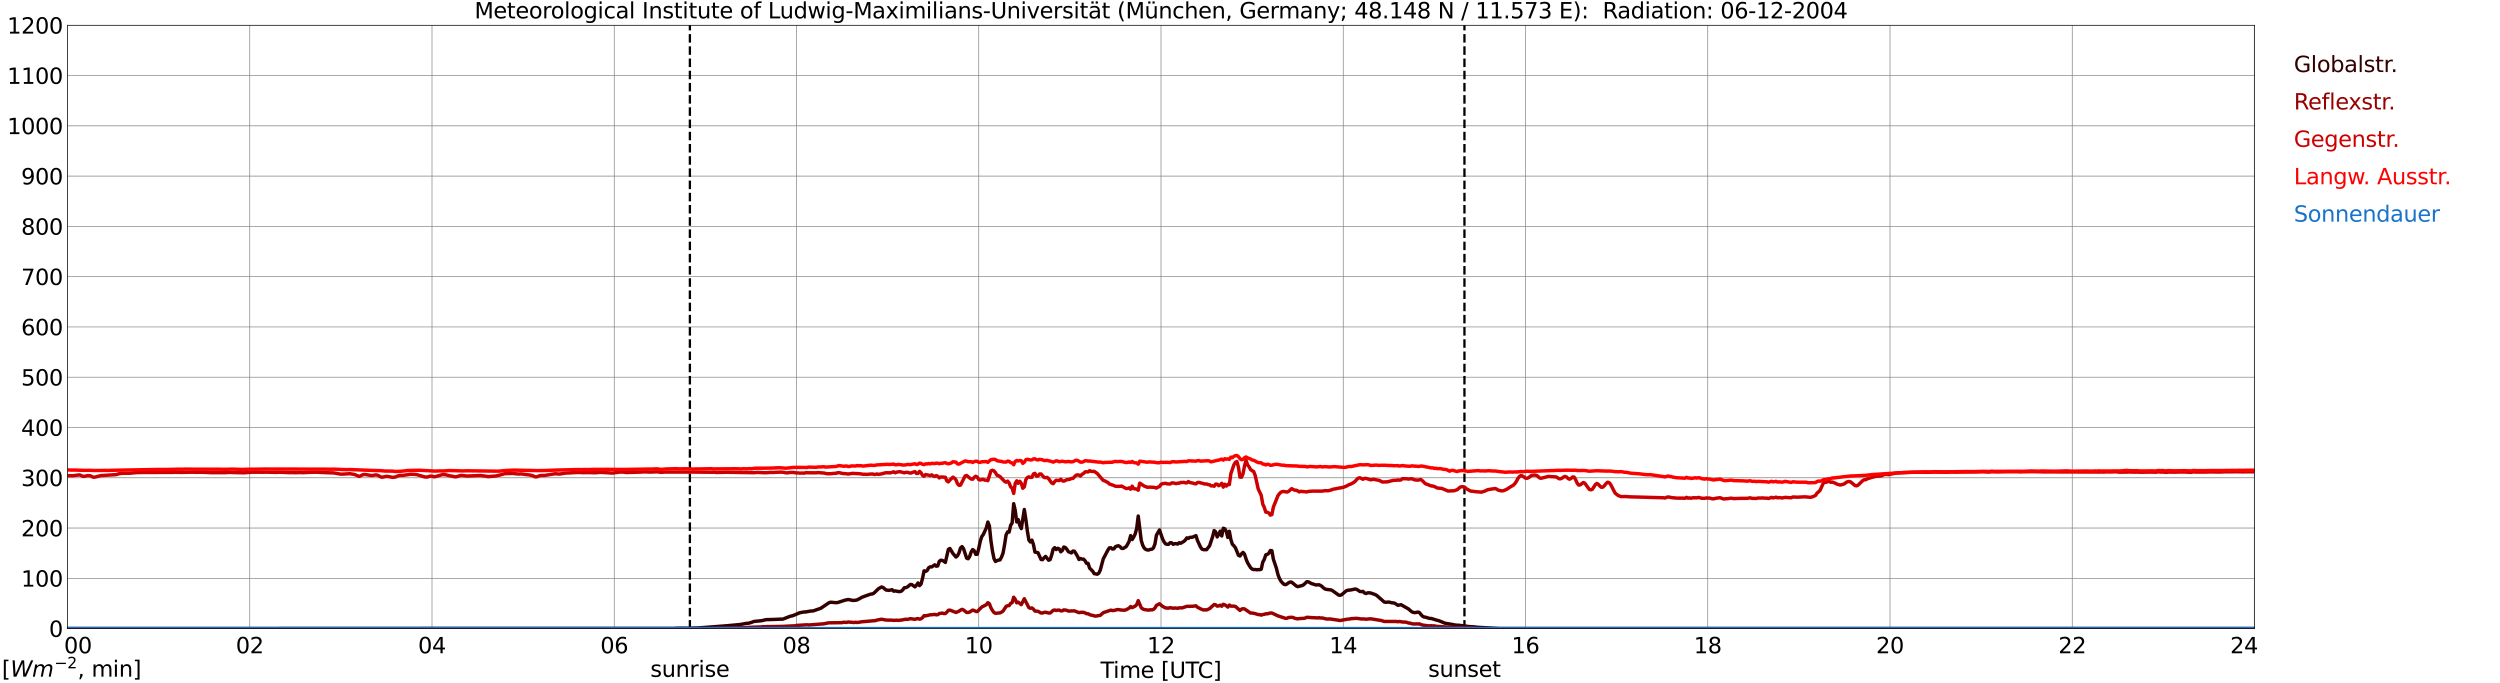 <?xml version="1.0" encoding="utf-8" standalone="no"?>
<!DOCTYPE svg PUBLIC "-//W3C//DTD SVG 1.1//EN"
  "http://www.w3.org/Graphics/SVG/1.1/DTD/svg11.dtd">
<svg xmlns:xlink="http://www.w3.org/1999/xlink" width="1085.4pt" height="296.64pt" viewBox="0 0 1085.4 296.64" xmlns="http://www.w3.org/2000/svg" version="1.1">
 <defs>
  <style type="text/css">*{stroke-linejoin: round; stroke-linecap: butt}</style>
 </defs>
 <g id="figure_1">
  <g id="patch_1">
   <path d="M 0 296.64 
L 1085.4 296.64 
L 1085.4 0 
L 0 0 
z
" style="fill: #ffffff"/>
  </g>
  <g id="axes_1">
   <g id="patch_2">
    <path d="M 29.306 272.909 
L 978.814 272.909 
L 978.814 10.976 
L 29.306 10.976 
z
" style="fill: #ffffff"/>
   </g>
   <g id="patch_3">
    <path d="M 978.814 272.909 
L 978.814 272.909 
L 978.814 10.976 
L 978.814 10.976 
z
" clip-path="url(#p41ecf1b7bd)" style="fill: #d3d3d3; opacity: 0.25; stroke: #d3d3d3; stroke-linejoin: miter"/>
   </g>
   <g id="matplotlib.axis_1">
    <g id="xtick_1">
     <g id="line2d_1">
      <path d="M 29.306 272.909 
L 29.306 10.976 
" clip-path="url(#p41ecf1b7bd)" style="fill: none; stroke: #808080; stroke-width: 0.3; stroke-linecap: square"/>
     </g>
     <g id="line2d_2"/>
     <g id="text_1">
      <!--    00 -->
      <g transform="translate(18.733 283.627) scale(0.095 -0.095)">
       <defs>
        <path id="DejaVuSans-20" transform="scale(0.016)"/>
        <path id="DejaVuSans-30" d="M 2034 4250 
Q 1547 4250 1301 3770 
Q 1056 3291 1056 2328 
Q 1056 1369 1301 889 
Q 1547 409 2034 409 
Q 2525 409 2770 889 
Q 3016 1369 3016 2328 
Q 3016 3291 2770 3770 
Q 2525 4250 2034 4250 
z
M 2034 4750 
Q 2819 4750 3233 4129 
Q 3647 3509 3647 2328 
Q 3647 1150 3233 529 
Q 2819 -91 2034 -91 
Q 1250 -91 836 529 
Q 422 1150 422 2328 
Q 422 3509 836 4129 
Q 1250 4750 2034 4750 
z
" transform="scale(0.016)"/>
       </defs>
       <use xlink:href="#DejaVuSans-20"/>
       <use xlink:href="#DejaVuSans-20" transform="translate(31.787 0)"/>
       <use xlink:href="#DejaVuSans-20" transform="translate(63.574 0)"/>
       <use xlink:href="#DejaVuSans-30" transform="translate(95.361 0)"/>
       <use xlink:href="#DejaVuSans-30" transform="translate(158.984 0)"/>
      </g>
     </g>
    </g>
    <g id="xtick_2">
     <g id="line2d_3">
      <path d="M 108.431 272.909 
L 108.431 10.976 
" clip-path="url(#p41ecf1b7bd)" style="fill: none; stroke: #808080; stroke-width: 0.3; stroke-linecap: square"/>
     </g>
     <g id="line2d_4"/>
     <g id="text_2">
      <!-- 02 -->
      <g transform="translate(102.387 283.627) scale(0.095 -0.095)">
       <defs>
        <path id="DejaVuSans-32" d="M 1228 531 
L 3431 531 
L 3431 0 
L 469 0 
L 469 531 
Q 828 903 1448 1529 
Q 2069 2156 2228 2338 
Q 2531 2678 2651 2914 
Q 2772 3150 2772 3378 
Q 2772 3750 2511 3984 
Q 2250 4219 1831 4219 
Q 1534 4219 1204 4116 
Q 875 4013 500 3803 
L 500 4441 
Q 881 4594 1212 4672 
Q 1544 4750 1819 4750 
Q 2544 4750 2975 4387 
Q 3406 4025 3406 3419 
Q 3406 3131 3298 2873 
Q 3191 2616 2906 2266 
Q 2828 2175 2409 1742 
Q 1991 1309 1228 531 
z
" transform="scale(0.016)"/>
       </defs>
       <use xlink:href="#DejaVuSans-30"/>
       <use xlink:href="#DejaVuSans-32" transform="translate(63.623 0)"/>
      </g>
     </g>
    </g>
    <g id="xtick_3">
     <g id="line2d_5">
      <path d="M 187.557 272.909 
L 187.557 10.976 
" clip-path="url(#p41ecf1b7bd)" style="fill: none; stroke: #808080; stroke-width: 0.3; stroke-linecap: square"/>
     </g>
     <g id="line2d_6"/>
     <g id="text_3">
      <!-- 04 -->
      <g transform="translate(181.513 283.627) scale(0.095 -0.095)">
       <defs>
        <path id="DejaVuSans-34" d="M 2419 4116 
L 825 1625 
L 2419 1625 
L 2419 4116 
z
M 2253 4666 
L 3047 4666 
L 3047 1625 
L 3713 1625 
L 3713 1100 
L 3047 1100 
L 3047 0 
L 2419 0 
L 2419 1100 
L 313 1100 
L 313 1709 
L 2253 4666 
z
" transform="scale(0.016)"/>
       </defs>
       <use xlink:href="#DejaVuSans-30"/>
       <use xlink:href="#DejaVuSans-34" transform="translate(63.623 0)"/>
      </g>
     </g>
    </g>
    <g id="xtick_4">
     <g id="line2d_7">
      <path d="M 266.683 272.909 
L 266.683 10.976 
" clip-path="url(#p41ecf1b7bd)" style="fill: none; stroke: #808080; stroke-width: 0.3; stroke-linecap: square"/>
     </g>
     <g id="line2d_8"/>
     <g id="text_4">
      <!-- 06 -->
      <g transform="translate(260.638 283.627) scale(0.095 -0.095)">
       <defs>
        <path id="DejaVuSans-36" d="M 2113 2584 
Q 1688 2584 1439 2293 
Q 1191 2003 1191 1497 
Q 1191 994 1439 701 
Q 1688 409 2113 409 
Q 2538 409 2786 701 
Q 3034 994 3034 1497 
Q 3034 2003 2786 2293 
Q 2538 2584 2113 2584 
z
M 3366 4563 
L 3366 3988 
Q 3128 4100 2886 4159 
Q 2644 4219 2406 4219 
Q 1781 4219 1451 3797 
Q 1122 3375 1075 2522 
Q 1259 2794 1537 2939 
Q 1816 3084 2150 3084 
Q 2853 3084 3261 2657 
Q 3669 2231 3669 1497 
Q 3669 778 3244 343 
Q 2819 -91 2113 -91 
Q 1303 -91 875 529 
Q 447 1150 447 2328 
Q 447 3434 972 4092 
Q 1497 4750 2381 4750 
Q 2619 4750 2861 4703 
Q 3103 4656 3366 4563 
z
" transform="scale(0.016)"/>
       </defs>
       <use xlink:href="#DejaVuSans-30"/>
       <use xlink:href="#DejaVuSans-36" transform="translate(63.623 0)"/>
      </g>
     </g>
    </g>
    <g id="xtick_5">
     <g id="line2d_9">
      <path d="M 345.808 272.909 
L 345.808 10.976 
" clip-path="url(#p41ecf1b7bd)" style="fill: none; stroke: #808080; stroke-width: 0.3; stroke-linecap: square"/>
     </g>
     <g id="line2d_10"/>
     <g id="text_5">
      <!-- 08 -->
      <g transform="translate(339.764 283.627) scale(0.095 -0.095)">
       <defs>
        <path id="DejaVuSans-38" d="M 2034 2216 
Q 1584 2216 1326 1975 
Q 1069 1734 1069 1313 
Q 1069 891 1326 650 
Q 1584 409 2034 409 
Q 2484 409 2743 651 
Q 3003 894 3003 1313 
Q 3003 1734 2745 1975 
Q 2488 2216 2034 2216 
z
M 1403 2484 
Q 997 2584 770 2862 
Q 544 3141 544 3541 
Q 544 4100 942 4425 
Q 1341 4750 2034 4750 
Q 2731 4750 3128 4425 
Q 3525 4100 3525 3541 
Q 3525 3141 3298 2862 
Q 3072 2584 2669 2484 
Q 3125 2378 3379 2068 
Q 3634 1759 3634 1313 
Q 3634 634 3220 271 
Q 2806 -91 2034 -91 
Q 1263 -91 848 271 
Q 434 634 434 1313 
Q 434 1759 690 2068 
Q 947 2378 1403 2484 
z
M 1172 3481 
Q 1172 3119 1398 2916 
Q 1625 2713 2034 2713 
Q 2441 2713 2670 2916 
Q 2900 3119 2900 3481 
Q 2900 3844 2670 4047 
Q 2441 4250 2034 4250 
Q 1625 4250 1398 4047 
Q 1172 3844 1172 3481 
z
" transform="scale(0.016)"/>
       </defs>
       <use xlink:href="#DejaVuSans-30"/>
       <use xlink:href="#DejaVuSans-38" transform="translate(63.623 0)"/>
      </g>
     </g>
    </g>
    <g id="xtick_6">
     <g id="line2d_11">
      <path d="M 424.934 272.909 
L 424.934 10.976 
" clip-path="url(#p41ecf1b7bd)" style="fill: none; stroke: #808080; stroke-width: 0.3; stroke-linecap: square"/>
     </g>
     <g id="line2d_12"/>
     <g id="text_6">
      <!-- 10 -->
      <g transform="translate(418.89 283.627) scale(0.095 -0.095)">
       <defs>
        <path id="DejaVuSans-31" d="M 794 531 
L 1825 531 
L 1825 4091 
L 703 3866 
L 703 4441 
L 1819 4666 
L 2450 4666 
L 2450 531 
L 3481 531 
L 3481 0 
L 794 0 
L 794 531 
z
" transform="scale(0.016)"/>
       </defs>
       <use xlink:href="#DejaVuSans-31"/>
       <use xlink:href="#DejaVuSans-30" transform="translate(63.623 0)"/>
      </g>
     </g>
    </g>
    <g id="xtick_7">
     <g id="line2d_13">
      <path d="M 504.06 272.909 
L 504.06 10.976 
" clip-path="url(#p41ecf1b7bd)" style="fill: none; stroke: #808080; stroke-width: 0.3; stroke-linecap: square"/>
     </g>
     <g id="line2d_14"/>
     <g id="text_7">
      <!-- 12 -->
      <g transform="translate(498.015 283.627) scale(0.095 -0.095)">
       <use xlink:href="#DejaVuSans-31"/>
       <use xlink:href="#DejaVuSans-32" transform="translate(63.623 0)"/>
      </g>
     </g>
    </g>
    <g id="xtick_8">
     <g id="line2d_15">
      <path d="M 583.185 272.909 
L 583.185 10.976 
" clip-path="url(#p41ecf1b7bd)" style="fill: none; stroke: #808080; stroke-width: 0.3; stroke-linecap: square"/>
     </g>
     <g id="line2d_16"/>
     <g id="text_8">
      <!-- 14 -->
      <g transform="translate(577.141 283.627) scale(0.095 -0.095)">
       <use xlink:href="#DejaVuSans-31"/>
       <use xlink:href="#DejaVuSans-34" transform="translate(63.623 0)"/>
      </g>
     </g>
    </g>
    <g id="xtick_9">
     <g id="line2d_17">
      <path d="M 662.311 272.909 
L 662.311 10.976 
" clip-path="url(#p41ecf1b7bd)" style="fill: none; stroke: #808080; stroke-width: 0.3; stroke-linecap: square"/>
     </g>
     <g id="line2d_18"/>
     <g id="text_9">
      <!-- 16 -->
      <g transform="translate(656.267 283.627) scale(0.095 -0.095)">
       <use xlink:href="#DejaVuSans-31"/>
       <use xlink:href="#DejaVuSans-36" transform="translate(63.623 0)"/>
      </g>
     </g>
    </g>
    <g id="xtick_10">
     <g id="line2d_19">
      <path d="M 741.437 272.909 
L 741.437 10.976 
" clip-path="url(#p41ecf1b7bd)" style="fill: none; stroke: #808080; stroke-width: 0.3; stroke-linecap: square"/>
     </g>
     <g id="line2d_20"/>
     <g id="text_10">
      <!-- 18 -->
      <g transform="translate(735.392 283.627) scale(0.095 -0.095)">
       <use xlink:href="#DejaVuSans-31"/>
       <use xlink:href="#DejaVuSans-38" transform="translate(63.623 0)"/>
      </g>
     </g>
    </g>
    <g id="xtick_11">
     <g id="line2d_21">
      <path d="M 820.562 272.909 
L 820.562 10.976 
" clip-path="url(#p41ecf1b7bd)" style="fill: none; stroke: #808080; stroke-width: 0.3; stroke-linecap: square"/>
     </g>
     <g id="line2d_22"/>
     <g id="text_11">
      <!-- 20 -->
      <g transform="translate(814.518 283.627) scale(0.095 -0.095)">
       <use xlink:href="#DejaVuSans-32"/>
       <use xlink:href="#DejaVuSans-30" transform="translate(63.623 0)"/>
      </g>
     </g>
    </g>
    <g id="xtick_12">
     <g id="line2d_23">
      <path d="M 899.688 272.909 
L 899.688 10.976 
" clip-path="url(#p41ecf1b7bd)" style="fill: none; stroke: #808080; stroke-width: 0.3; stroke-linecap: square"/>
     </g>
     <g id="line2d_24"/>
     <g id="text_12">
      <!-- 22 -->
      <g transform="translate(893.644 283.627) scale(0.095 -0.095)">
       <use xlink:href="#DejaVuSans-32"/>
       <use xlink:href="#DejaVuSans-32" transform="translate(63.623 0)"/>
      </g>
     </g>
    </g>
    <g id="xtick_13">
     <g id="line2d_25">
      <path d="M 978.814 272.909 
L 978.814 10.976 
" clip-path="url(#p41ecf1b7bd)" style="fill: none; stroke: #808080; stroke-width: 0.3; stroke-linecap: square"/>
     </g>
     <g id="line2d_26"/>
     <g id="text_13">
      <!-- 24    -->
      <g transform="translate(968.241 283.627) scale(0.095 -0.095)">
       <use xlink:href="#DejaVuSans-32"/>
       <use xlink:href="#DejaVuSans-34" transform="translate(63.623 0)"/>
       <use xlink:href="#DejaVuSans-20" transform="translate(127.246 0)"/>
       <use xlink:href="#DejaVuSans-20" transform="translate(159.033 0)"/>
       <use xlink:href="#DejaVuSans-20" transform="translate(190.82 0)"/>
      </g>
     </g>
    </g>
    <g id="text_14">
     <!-- Time [UTC] -->
     <g transform="translate(477.806 294.322) scale(0.095 -0.095)">
      <defs>
       <path id="DejaVuSans-54" d="M -19 4666 
L 3928 4666 
L 3928 4134 
L 2272 4134 
L 2272 0 
L 1638 0 
L 1638 4134 
L -19 4134 
L -19 4666 
z
" transform="scale(0.016)"/>
       <path id="DejaVuSans-69" d="M 603 3500 
L 1178 3500 
L 1178 0 
L 603 0 
L 603 3500 
z
M 603 4863 
L 1178 4863 
L 1178 4134 
L 603 4134 
L 603 4863 
z
" transform="scale(0.016)"/>
       <path id="DejaVuSans-6d" d="M 3328 2828 
Q 3544 3216 3844 3400 
Q 4144 3584 4550 3584 
Q 5097 3584 5394 3201 
Q 5691 2819 5691 2113 
L 5691 0 
L 5113 0 
L 5113 2094 
Q 5113 2597 4934 2840 
Q 4756 3084 4391 3084 
Q 3944 3084 3684 2787 
Q 3425 2491 3425 1978 
L 3425 0 
L 2847 0 
L 2847 2094 
Q 2847 2600 2669 2842 
Q 2491 3084 2119 3084 
Q 1678 3084 1418 2786 
Q 1159 2488 1159 1978 
L 1159 0 
L 581 0 
L 581 3500 
L 1159 3500 
L 1159 2956 
Q 1356 3278 1631 3431 
Q 1906 3584 2284 3584 
Q 2666 3584 2933 3390 
Q 3200 3197 3328 2828 
z
" transform="scale(0.016)"/>
       <path id="DejaVuSans-65" d="M 3597 1894 
L 3597 1613 
L 953 1613 
Q 991 1019 1311 708 
Q 1631 397 2203 397 
Q 2534 397 2845 478 
Q 3156 559 3463 722 
L 3463 178 
Q 3153 47 2828 -22 
Q 2503 -91 2169 -91 
Q 1331 -91 842 396 
Q 353 884 353 1716 
Q 353 2575 817 3079 
Q 1281 3584 2069 3584 
Q 2775 3584 3186 3129 
Q 3597 2675 3597 1894 
z
M 3022 2063 
Q 3016 2534 2758 2815 
Q 2500 3097 2075 3097 
Q 1594 3097 1305 2825 
Q 1016 2553 972 2059 
L 3022 2063 
z
" transform="scale(0.016)"/>
       <path id="DejaVuSans-5b" d="M 550 4863 
L 1875 4863 
L 1875 4416 
L 1125 4416 
L 1125 -397 
L 1875 -397 
L 1875 -844 
L 550 -844 
L 550 4863 
z
" transform="scale(0.016)"/>
       <path id="DejaVuSans-55" d="M 556 4666 
L 1191 4666 
L 1191 1831 
Q 1191 1081 1462 751 
Q 1734 422 2344 422 
Q 2950 422 3222 751 
Q 3494 1081 3494 1831 
L 3494 4666 
L 4128 4666 
L 4128 1753 
Q 4128 841 3676 375 
Q 3225 -91 2344 -91 
Q 1459 -91 1007 375 
Q 556 841 556 1753 
L 556 4666 
z
" transform="scale(0.016)"/>
       <path id="DejaVuSans-43" d="M 4122 4306 
L 4122 3641 
Q 3803 3938 3442 4084 
Q 3081 4231 2675 4231 
Q 1875 4231 1450 3742 
Q 1025 3253 1025 2328 
Q 1025 1406 1450 917 
Q 1875 428 2675 428 
Q 3081 428 3442 575 
Q 3803 722 4122 1019 
L 4122 359 
Q 3791 134 3420 21 
Q 3050 -91 2638 -91 
Q 1578 -91 968 557 
Q 359 1206 359 2328 
Q 359 3453 968 4101 
Q 1578 4750 2638 4750 
Q 3056 4750 3426 4639 
Q 3797 4528 4122 4306 
z
" transform="scale(0.016)"/>
       <path id="DejaVuSans-5d" d="M 1947 4863 
L 1947 -844 
L 622 -844 
L 622 -397 
L 1369 -397 
L 1369 4416 
L 622 4416 
L 622 4863 
L 1947 4863 
z
" transform="scale(0.016)"/>
      </defs>
      <use xlink:href="#DejaVuSans-54"/>
      <use xlink:href="#DejaVuSans-69" transform="translate(57.959 0)"/>
      <use xlink:href="#DejaVuSans-6d" transform="translate(85.742 0)"/>
      <use xlink:href="#DejaVuSans-65" transform="translate(183.154 0)"/>
      <use xlink:href="#DejaVuSans-20" transform="translate(244.678 0)"/>
      <use xlink:href="#DejaVuSans-5b" transform="translate(276.465 0)"/>
      <use xlink:href="#DejaVuSans-55" transform="translate(315.479 0)"/>
      <use xlink:href="#DejaVuSans-54" transform="translate(388.672 0)"/>
      <use xlink:href="#DejaVuSans-43" transform="translate(443.881 0)"/>
      <use xlink:href="#DejaVuSans-5d" transform="translate(513.705 0)"/>
     </g>
    </g>
   </g>
   <g id="matplotlib.axis_2">
    <g id="ytick_1">
     <g id="line2d_27">
      <path d="M 29.306 272.909 
L 978.814 272.909 
" clip-path="url(#p41ecf1b7bd)" style="fill: none; stroke: #808080; stroke-width: 0.3; stroke-linecap: square"/>
     </g>
     <g id="line2d_28"/>
     <g id="text_15">
      <!-- 0 -->
      <g transform="translate(21.261 276.518) scale(0.095 -0.095)">
       <use xlink:href="#DejaVuSans-30"/>
      </g>
     </g>
    </g>
    <g id="ytick_2">
     <g id="line2d_29">
      <path d="M 29.306 251.081 
L 978.814 251.081 
" clip-path="url(#p41ecf1b7bd)" style="fill: none; stroke: #808080; stroke-width: 0.3; stroke-linecap: square"/>
     </g>
     <g id="line2d_30"/>
     <g id="text_16">
      <!-- 100 -->
      <g transform="translate(9.173 254.69) scale(0.095 -0.095)">
       <use xlink:href="#DejaVuSans-31"/>
       <use xlink:href="#DejaVuSans-30" transform="translate(63.623 0)"/>
       <use xlink:href="#DejaVuSans-30" transform="translate(127.246 0)"/>
      </g>
     </g>
    </g>
    <g id="ytick_3">
     <g id="line2d_31">
      <path d="M 29.306 229.253 
L 978.814 229.253 
" clip-path="url(#p41ecf1b7bd)" style="fill: none; stroke: #808080; stroke-width: 0.3; stroke-linecap: square"/>
     </g>
     <g id="line2d_32"/>
     <g id="text_17">
      <!-- 200 -->
      <g transform="translate(9.173 232.863) scale(0.095 -0.095)">
       <use xlink:href="#DejaVuSans-32"/>
       <use xlink:href="#DejaVuSans-30" transform="translate(63.623 0)"/>
       <use xlink:href="#DejaVuSans-30" transform="translate(127.246 0)"/>
      </g>
     </g>
    </g>
    <g id="ytick_4">
     <g id="line2d_33">
      <path d="M 29.306 207.426 
L 978.814 207.426 
" clip-path="url(#p41ecf1b7bd)" style="fill: none; stroke: #808080; stroke-width: 0.3; stroke-linecap: square"/>
     </g>
     <g id="line2d_34"/>
     <g id="text_18">
      <!-- 300 -->
      <g transform="translate(9.173 211.035) scale(0.095 -0.095)">
       <defs>
        <path id="DejaVuSans-33" d="M 2597 2516 
Q 3050 2419 3304 2112 
Q 3559 1806 3559 1356 
Q 3559 666 3084 287 
Q 2609 -91 1734 -91 
Q 1441 -91 1130 -33 
Q 819 25 488 141 
L 488 750 
Q 750 597 1062 519 
Q 1375 441 1716 441 
Q 2309 441 2620 675 
Q 2931 909 2931 1356 
Q 2931 1769 2642 2001 
Q 2353 2234 1838 2234 
L 1294 2234 
L 1294 2753 
L 1863 2753 
Q 2328 2753 2575 2939 
Q 2822 3125 2822 3475 
Q 2822 3834 2567 4026 
Q 2313 4219 1838 4219 
Q 1578 4219 1281 4162 
Q 984 4106 628 3988 
L 628 4550 
Q 988 4650 1302 4700 
Q 1616 4750 1894 4750 
Q 2613 4750 3031 4423 
Q 3450 4097 3450 3541 
Q 3450 3153 3228 2886 
Q 3006 2619 2597 2516 
z
" transform="scale(0.016)"/>
       </defs>
       <use xlink:href="#DejaVuSans-33"/>
       <use xlink:href="#DejaVuSans-30" transform="translate(63.623 0)"/>
       <use xlink:href="#DejaVuSans-30" transform="translate(127.246 0)"/>
      </g>
     </g>
    </g>
    <g id="ytick_5">
     <g id="line2d_35">
      <path d="M 29.306 185.598 
L 978.814 185.598 
" clip-path="url(#p41ecf1b7bd)" style="fill: none; stroke: #808080; stroke-width: 0.3; stroke-linecap: square"/>
     </g>
     <g id="line2d_36"/>
     <g id="text_19">
      <!-- 400 -->
      <g transform="translate(9.173 189.207) scale(0.095 -0.095)">
       <use xlink:href="#DejaVuSans-34"/>
       <use xlink:href="#DejaVuSans-30" transform="translate(63.623 0)"/>
       <use xlink:href="#DejaVuSans-30" transform="translate(127.246 0)"/>
      </g>
     </g>
    </g>
    <g id="ytick_6">
     <g id="line2d_37">
      <path d="M 29.306 163.77 
L 978.814 163.77 
" clip-path="url(#p41ecf1b7bd)" style="fill: none; stroke: #808080; stroke-width: 0.3; stroke-linecap: square"/>
     </g>
     <g id="line2d_38"/>
     <g id="text_20">
      <!-- 500 -->
      <g transform="translate(9.173 167.379) scale(0.095 -0.095)">
       <defs>
        <path id="DejaVuSans-35" d="M 691 4666 
L 3169 4666 
L 3169 4134 
L 1269 4134 
L 1269 2991 
Q 1406 3038 1543 3061 
Q 1681 3084 1819 3084 
Q 2600 3084 3056 2656 
Q 3513 2228 3513 1497 
Q 3513 744 3044 326 
Q 2575 -91 1722 -91 
Q 1428 -91 1123 -41 
Q 819 9 494 109 
L 494 744 
Q 775 591 1075 516 
Q 1375 441 1709 441 
Q 2250 441 2565 725 
Q 2881 1009 2881 1497 
Q 2881 1984 2565 2268 
Q 2250 2553 1709 2553 
Q 1456 2553 1204 2497 
Q 953 2441 691 2322 
L 691 4666 
z
" transform="scale(0.016)"/>
       </defs>
       <use xlink:href="#DejaVuSans-35"/>
       <use xlink:href="#DejaVuSans-30" transform="translate(63.623 0)"/>
       <use xlink:href="#DejaVuSans-30" transform="translate(127.246 0)"/>
      </g>
     </g>
    </g>
    <g id="ytick_7">
     <g id="line2d_39">
      <path d="M 29.306 141.942 
L 978.814 141.942 
" clip-path="url(#p41ecf1b7bd)" style="fill: none; stroke: #808080; stroke-width: 0.3; stroke-linecap: square"/>
     </g>
     <g id="line2d_40"/>
     <g id="text_21">
      <!-- 600 -->
      <g transform="translate(9.173 145.551) scale(0.095 -0.095)">
       <use xlink:href="#DejaVuSans-36"/>
       <use xlink:href="#DejaVuSans-30" transform="translate(63.623 0)"/>
       <use xlink:href="#DejaVuSans-30" transform="translate(127.246 0)"/>
      </g>
     </g>
    </g>
    <g id="ytick_8">
     <g id="line2d_41">
      <path d="M 29.306 120.114 
L 978.814 120.114 
" clip-path="url(#p41ecf1b7bd)" style="fill: none; stroke: #808080; stroke-width: 0.3; stroke-linecap: square"/>
     </g>
     <g id="line2d_42"/>
     <g id="text_22">
      <!-- 700 -->
      <g transform="translate(9.173 123.724) scale(0.095 -0.095)">
       <defs>
        <path id="DejaVuSans-37" d="M 525 4666 
L 3525 4666 
L 3525 4397 
L 1831 0 
L 1172 0 
L 2766 4134 
L 525 4134 
L 525 4666 
z
" transform="scale(0.016)"/>
       </defs>
       <use xlink:href="#DejaVuSans-37"/>
       <use xlink:href="#DejaVuSans-30" transform="translate(63.623 0)"/>
       <use xlink:href="#DejaVuSans-30" transform="translate(127.246 0)"/>
      </g>
     </g>
    </g>
    <g id="ytick_9">
     <g id="line2d_43">
      <path d="M 29.306 98.287 
L 978.814 98.287 
" clip-path="url(#p41ecf1b7bd)" style="fill: none; stroke: #808080; stroke-width: 0.3; stroke-linecap: square"/>
     </g>
     <g id="line2d_44"/>
     <g id="text_23">
      <!-- 800 -->
      <g transform="translate(9.173 101.896) scale(0.095 -0.095)">
       <use xlink:href="#DejaVuSans-38"/>
       <use xlink:href="#DejaVuSans-30" transform="translate(63.623 0)"/>
       <use xlink:href="#DejaVuSans-30" transform="translate(127.246 0)"/>
      </g>
     </g>
    </g>
    <g id="ytick_10">
     <g id="line2d_45">
      <path d="M 29.306 76.459 
L 978.814 76.459 
" clip-path="url(#p41ecf1b7bd)" style="fill: none; stroke: #808080; stroke-width: 0.3; stroke-linecap: square"/>
     </g>
     <g id="line2d_46"/>
     <g id="text_24">
      <!-- 900 -->
      <g transform="translate(9.173 80.068) scale(0.095 -0.095)">
       <defs>
        <path id="DejaVuSans-39" d="M 703 97 
L 703 672 
Q 941 559 1184 500 
Q 1428 441 1663 441 
Q 2288 441 2617 861 
Q 2947 1281 2994 2138 
Q 2813 1869 2534 1725 
Q 2256 1581 1919 1581 
Q 1219 1581 811 2004 
Q 403 2428 403 3163 
Q 403 3881 828 4315 
Q 1253 4750 1959 4750 
Q 2769 4750 3195 4129 
Q 3622 3509 3622 2328 
Q 3622 1225 3098 567 
Q 2575 -91 1691 -91 
Q 1453 -91 1209 -44 
Q 966 3 703 97 
z
M 1959 2075 
Q 2384 2075 2632 2365 
Q 2881 2656 2881 3163 
Q 2881 3666 2632 3958 
Q 2384 4250 1959 4250 
Q 1534 4250 1286 3958 
Q 1038 3666 1038 3163 
Q 1038 2656 1286 2365 
Q 1534 2075 1959 2075 
z
" transform="scale(0.016)"/>
       </defs>
       <use xlink:href="#DejaVuSans-39"/>
       <use xlink:href="#DejaVuSans-30" transform="translate(63.623 0)"/>
       <use xlink:href="#DejaVuSans-30" transform="translate(127.246 0)"/>
      </g>
     </g>
    </g>
    <g id="ytick_11">
     <g id="line2d_47">
      <path d="M 29.306 54.631 
L 978.814 54.631 
" clip-path="url(#p41ecf1b7bd)" style="fill: none; stroke: #808080; stroke-width: 0.3; stroke-linecap: square"/>
     </g>
     <g id="line2d_48"/>
     <g id="text_25">
      <!-- 1000 -->
      <g transform="translate(3.128 58.24) scale(0.095 -0.095)">
       <use xlink:href="#DejaVuSans-31"/>
       <use xlink:href="#DejaVuSans-30" transform="translate(63.623 0)"/>
       <use xlink:href="#DejaVuSans-30" transform="translate(127.246 0)"/>
       <use xlink:href="#DejaVuSans-30" transform="translate(190.869 0)"/>
      </g>
     </g>
    </g>
    <g id="ytick_12">
     <g id="line2d_49">
      <path d="M 29.306 32.803 
L 978.814 32.803 
" clip-path="url(#p41ecf1b7bd)" style="fill: none; stroke: #808080; stroke-width: 0.3; stroke-linecap: square"/>
     </g>
     <g id="line2d_50"/>
     <g id="text_26">
      <!-- 1100 -->
      <g transform="translate(3.128 36.413) scale(0.095 -0.095)">
       <use xlink:href="#DejaVuSans-31"/>
       <use xlink:href="#DejaVuSans-31" transform="translate(63.623 0)"/>
       <use xlink:href="#DejaVuSans-30" transform="translate(127.246 0)"/>
       <use xlink:href="#DejaVuSans-30" transform="translate(190.869 0)"/>
      </g>
     </g>
    </g>
    <g id="ytick_13">
     <g id="line2d_51">
      <path d="M 29.306 10.976 
L 978.814 10.976 
" clip-path="url(#p41ecf1b7bd)" style="fill: none; stroke: #808080; stroke-width: 0.3; stroke-linecap: square"/>
     </g>
     <g id="line2d_52"/>
     <g id="text_27">
      <!-- 1200 -->
      <g transform="translate(3.128 14.585) scale(0.095 -0.095)">
       <use xlink:href="#DejaVuSans-31"/>
       <use xlink:href="#DejaVuSans-32" transform="translate(63.623 0)"/>
       <use xlink:href="#DejaVuSans-30" transform="translate(127.246 0)"/>
       <use xlink:href="#DejaVuSans-30" transform="translate(190.869 0)"/>
      </g>
     </g>
    </g>
   </g>
   <g id="line2d_53">
    <path d="M 299.52 272.909 
L 299.52 10.976 
" clip-path="url(#p41ecf1b7bd)" style="fill: none; stroke-dasharray: 3.7,1.6; stroke-dashoffset: 0; stroke: #000000"/>
   </g>
   <g id="line2d_54">
    <path d="M 635.804 272.909 
L 635.804 10.976 
" clip-path="url(#p41ecf1b7bd)" style="fill: none; stroke-dasharray: 3.7,1.6; stroke-dashoffset: 0; stroke: #000000"/>
   </g>
   <g id="line2d_55">
    <path d="M 29.306 272.909 
L 292.399 272.872 
L 293.717 272.78 
L 295.696 272.734 
L 297.674 272.78 
L 299.652 272.734 
L 302.949 272.643 
L 315.477 271.682 
L 317.455 271.499 
L 321.411 271.132 
L 324.049 270.63 
L 324.708 270.63 
L 326.027 270.309 
L 327.346 269.805 
L 330.643 269.486 
L 332.621 269.028 
L 335.918 268.936 
L 339.215 268.799 
L 339.874 268.799 
L 343.171 267.517 
L 343.83 267.426 
L 345.149 266.924 
L 347.127 266.053 
L 349.105 265.688 
L 349.765 265.688 
L 351.743 265.321 
L 353.062 265.23 
L 356.359 264.086 
L 358.337 262.759 
L 359.655 261.842 
L 360.315 261.523 
L 360.974 261.478 
L 362.952 261.661 
L 363.612 261.615 
L 366.909 260.561 
L 368.227 260.288 
L 369.546 260.517 
L 370.206 260.698 
L 371.524 260.607 
L 372.184 260.426 
L 373.502 259.738 
L 374.162 259.325 
L 376.14 258.594 
L 378.118 257.909 
L 378.777 257.863 
L 379.437 257.496 
L 381.415 255.573 
L 382.734 254.842 
L 383.393 255.071 
L 384.712 256.169 
L 386.031 256.307 
L 387.349 256.032 
L 388.009 256.673 
L 388.668 256.536 
L 389.987 256.809 
L 390.646 256.854 
L 391.306 256.673 
L 391.965 256.077 
L 392.624 255.163 
L 393.284 255.117 
L 393.943 254.842 
L 395.262 253.744 
L 395.921 253.836 
L 397.24 254.796 
L 397.899 254.065 
L 398.559 253.102 
L 399.218 254.246 
L 399.878 253.561 
L 400.537 251.044 
L 401.196 247.84 
L 401.856 248.069 
L 402.515 247.704 
L 403.175 246.512 
L 403.834 246.102 
L 404.493 246.148 
L 405.812 245.231 
L 406.471 245.827 
L 407.131 245.69 
L 407.79 243.723 
L 408.45 243.219 
L 409.109 243.31 
L 409.768 243.677 
L 410.428 244.179 
L 411.746 238.506 
L 412.406 238.139 
L 413.725 240.289 
L 415.043 241.846 
L 415.703 241.298 
L 416.362 240.014 
L 417.022 237.91 
L 417.681 237.316 
L 418.34 238.231 
L 419.659 242.304 
L 420.318 242.579 
L 420.978 241.617 
L 421.637 239.65 
L 422.297 238.598 
L 422.956 239.1 
L 423.615 240.656 
L 424.275 240.656 
L 424.934 238.094 
L 425.593 234.981 
L 426.253 232.968 
L 426.912 232.054 
L 428.231 229.17 
L 428.89 226.654 
L 429.55 228.302 
L 430.209 234.662 
L 430.869 239.146 
L 431.528 242.442 
L 432.187 243.769 
L 432.847 243.402 
L 433.506 243.173 
L 434.165 243.081 
L 434.825 241.846 
L 435.484 240.106 
L 436.144 236.491 
L 436.803 232.237 
L 437.462 230.91 
L 438.122 231.002 
L 438.781 228.072 
L 439.44 227.02 
L 440.1 218.691 
L 440.759 221.528 
L 441.419 226.608 
L 442.078 225.601 
L 442.737 228.027 
L 443.397 229.491 
L 444.716 221.208 
L 445.375 225.464 
L 446.034 230.497 
L 446.694 234.479 
L 447.353 235.302 
L 448.012 234.525 
L 448.672 236.4 
L 449.331 239.696 
L 450.65 239.971 
L 451.969 242.898 
L 452.628 242.989 
L 453.287 242.167 
L 453.947 241.571 
L 455.266 243.219 
L 455.925 242.944 
L 456.584 241.023 
L 457.244 238.414 
L 457.903 237.773 
L 458.563 238.598 
L 459.222 238.048 
L 459.881 238.323 
L 460.541 239.558 
L 461.2 239.008 
L 461.859 237.498 
L 462.519 237.727 
L 463.178 238.46 
L 463.838 239.512 
L 465.156 240.06 
L 465.816 239.237 
L 466.475 239.329 
L 467.794 241.479 
L 468.453 242.898 
L 469.113 242.487 
L 469.772 242.76 
L 470.431 242.76 
L 471.091 243.448 
L 471.75 244.592 
L 472.409 244.592 
L 473.069 246.65 
L 474.388 247.977 
L 475.047 249.029 
L 476.366 249.304 
L 477.025 248.894 
L 477.685 247.521 
L 479.003 242.623 
L 480.981 238.871 
L 481.641 237.864 
L 482.3 237.818 
L 482.96 238.369 
L 483.619 238.277 
L 484.278 237.362 
L 484.938 237.087 
L 485.597 236.95 
L 486.256 237.316 
L 486.916 238.048 
L 487.575 238.139 
L 488.894 237.362 
L 489.553 236.308 
L 490.213 235.027 
L 490.872 232.556 
L 491.532 234.25 
L 492.191 233.198 
L 492.85 231.825 
L 493.51 229.4 
L 494.169 224.045 
L 495.488 234.708 
L 496.147 236.766 
L 496.807 238.002 
L 497.466 238.552 
L 498.125 238.779 
L 498.785 238.779 
L 499.444 238.506 
L 500.103 238.46 
L 500.763 237.91 
L 501.422 236.216 
L 502.082 232.327 
L 503.4 230.085 
L 504.719 233.929 
L 505.379 235.256 
L 506.038 236.127 
L 506.697 236.308 
L 507.357 236.308 
L 508.016 235.623 
L 508.675 235.668 
L 509.335 236.308 
L 509.994 236.035 
L 510.654 236.035 
L 511.313 236.216 
L 511.972 235.623 
L 512.632 235.852 
L 513.95 235.073 
L 514.61 234.479 
L 515.269 233.518 
L 515.929 233.745 
L 516.588 233.289 
L 517.247 233.289 
L 517.907 233.152 
L 519.226 232.556 
L 519.885 234.616 
L 521.204 237.498 
L 521.863 238.414 
L 522.522 238.644 
L 523.841 238.644 
L 525.16 236.95 
L 526.479 232.968 
L 527.138 230.36 
L 527.797 230.91 
L 528.457 233.106 
L 529.116 232.008 
L 529.776 230.589 
L 530.435 232.693 
L 531.094 229.354 
L 531.754 229.583 
L 532.413 230.727 
L 533.073 233.335 
L 533.732 230.681 
L 534.391 234.25 
L 535.051 236.308 
L 535.71 236.95 
L 536.369 237.818 
L 537.688 241.069 
L 538.348 241.387 
L 539.007 240.473 
L 539.666 239.833 
L 540.326 240.61 
L 540.985 242.669 
L 541.644 244.317 
L 542.963 246.467 
L 543.623 247.063 
L 544.282 247.292 
L 544.941 247.246 
L 545.601 247.383 
L 546.26 247.292 
L 546.919 247.338 
L 547.579 247.108 
L 548.238 244.087 
L 548.898 242.852 
L 549.557 240.885 
L 550.216 240.702 
L 550.876 240.198 
L 551.535 239.008 
L 552.195 239.1 
L 552.854 242.806 
L 554.173 246.742 
L 554.832 249.442 
L 555.491 251.181 
L 556.151 252.325 
L 556.81 253.102 
L 557.47 253.698 
L 558.129 253.836 
L 558.788 253.515 
L 559.448 253.011 
L 560.107 252.692 
L 560.766 252.738 
L 562.745 254.384 
L 563.404 254.704 
L 565.382 254.2 
L 566.042 253.836 
L 567.36 252.554 
L 568.02 252.6 
L 569.338 253.331 
L 571.317 253.973 
L 572.635 253.882 
L 573.295 254.154 
L 573.954 254.613 
L 574.613 255.255 
L 575.273 255.711 
L 575.932 255.894 
L 577.91 256.123 
L 578.57 256.49 
L 581.207 258.365 
L 581.867 258.457 
L 582.526 258.182 
L 584.504 256.49 
L 585.164 256.261 
L 586.482 256.123 
L 588.46 255.711 
L 589.12 255.94 
L 590.439 256.809 
L 591.098 256.854 
L 591.757 256.763 
L 592.417 257.45 
L 593.076 257.68 
L 593.736 257.405 
L 594.395 257.359 
L 595.054 257.45 
L 597.032 258.136 
L 597.692 258.502 
L 599.011 259.646 
L 600.989 261.386 
L 601.648 261.478 
L 602.967 261.386 
L 604.286 261.707 
L 604.945 261.753 
L 605.604 261.934 
L 606.923 262.805 
L 608.242 262.53 
L 611.539 264.407 
L 612.858 265.551 
L 613.517 265.869 
L 614.176 265.961 
L 614.836 265.915 
L 615.495 265.732 
L 616.154 265.869 
L 617.473 267.426 
L 618.133 267.838 
L 618.792 267.93 
L 620.77 268.524 
L 621.429 268.524 
L 624.067 269.349 
L 624.726 269.486 
L 627.364 270.584 
L 630.661 271.132 
L 631.98 271.407 
L 633.298 271.453 
L 637.914 272.049 
L 639.892 272.138 
L 641.211 272.322 
L 651.102 272.909 
L 978.154 272.909 
L 978.154 272.909 
" clip-path="url(#p41ecf1b7bd)" style="fill: none; stroke: #330000; stroke-width: 1.5; stroke-linecap: square"/>
   </g>
   <g id="line2d_56">
    <path d="M 29.306 272.909 
L 308.883 272.885 
L 309.543 272.745 
L 314.818 272.699 
L 315.477 272.605 
L 316.796 272.651 
L 317.455 272.56 
L 319.433 272.605 
L 322.071 272.42 
L 322.73 272.512 
L 327.346 272.28 
L 330.643 272.186 
L 331.302 272.047 
L 331.961 272.14 
L 332.621 272.047 
L 333.94 272.047 
L 339.874 271.955 
L 344.49 271.721 
L 345.149 271.721 
L 345.808 271.536 
L 350.424 271.256 
L 351.083 271.348 
L 357.677 270.837 
L 358.996 270.558 
L 359.655 270.418 
L 365.59 270.324 
L 366.249 270.139 
L 367.568 270.233 
L 368.227 270.045 
L 370.865 270.279 
L 371.524 270.139 
L 372.184 270.279 
L 374.162 269.953 
L 380.096 269.44 
L 380.756 269.209 
L 382.734 268.836 
L 384.712 269.209 
L 387.349 269.255 
L 388.009 269.349 
L 389.328 269.255 
L 389.987 269.349 
L 391.306 269.209 
L 393.284 268.836 
L 393.943 268.93 
L 395.262 268.602 
L 396.581 268.79 
L 397.24 268.882 
L 397.899 268.65 
L 398.559 268.556 
L 399.218 268.836 
L 399.878 268.65 
L 400.537 268.137 
L 401.196 267.299 
L 401.856 267.393 
L 403.834 266.928 
L 405.153 266.834 
L 405.812 266.742 
L 406.471 266.928 
L 407.131 266.88 
L 407.79 266.369 
L 409.109 266.184 
L 409.768 266.369 
L 410.428 266.369 
L 411.087 265.765 
L 411.746 264.972 
L 412.406 264.881 
L 415.043 265.904 
L 416.362 265.345 
L 417.022 264.881 
L 417.681 264.553 
L 418.34 264.833 
L 419.659 265.904 
L 420.318 265.904 
L 420.978 265.717 
L 422.297 264.881 
L 422.956 265.066 
L 423.615 265.437 
L 424.275 265.531 
L 426.253 263.529 
L 427.572 262.879 
L 428.231 262.506 
L 428.89 261.668 
L 429.55 262.135 
L 430.209 263.857 
L 430.869 265.02 
L 431.528 265.904 
L 432.187 266.275 
L 434.165 266.09 
L 434.825 265.765 
L 435.484 265.3 
L 436.803 263.298 
L 437.462 262.971 
L 438.122 262.925 
L 438.781 261.947 
L 439.44 261.622 
L 440.1 259.295 
L 440.759 260.179 
L 441.419 261.716 
L 442.078 261.436 
L 443.397 262.506 
L 444.716 259.945 
L 446.694 263.809 
L 447.353 264.088 
L 448.012 263.949 
L 448.672 264.461 
L 449.331 265.3 
L 450.65 265.391 
L 451.969 266.136 
L 452.628 266.136 
L 453.287 265.904 
L 453.947 265.81 
L 455.266 266.136 
L 455.925 266.136 
L 456.584 265.625 
L 457.244 264.972 
L 457.903 264.833 
L 458.563 265.066 
L 459.222 264.881 
L 459.881 264.881 
L 460.541 265.206 
L 461.2 265.206 
L 461.859 264.787 
L 463.178 264.972 
L 463.838 265.3 
L 466.475 265.206 
L 468.453 265.996 
L 469.113 265.856 
L 470.431 265.856 
L 471.091 266.09 
L 471.75 266.463 
L 472.409 266.463 
L 473.069 266.834 
L 473.728 267.068 
L 474.388 267.159 
L 475.047 267.393 
L 475.706 267.487 
L 477.685 267.159 
L 479.003 265.996 
L 482.3 264.881 
L 482.96 265.066 
L 483.619 265.066 
L 484.938 264.693 
L 485.597 264.647 
L 486.916 264.881 
L 488.235 264.926 
L 488.894 264.741 
L 490.213 264.042 
L 490.872 263.344 
L 491.532 263.809 
L 492.85 263.158 
L 493.51 262.506 
L 494.169 260.783 
L 495.488 263.857 
L 496.147 264.368 
L 496.807 264.647 
L 498.125 264.833 
L 498.785 264.881 
L 499.444 264.741 
L 500.103 264.787 
L 500.763 264.601 
L 501.422 263.997 
L 502.082 262.831 
L 503.4 262.135 
L 504.719 263.25 
L 506.038 263.949 
L 507.357 264.042 
L 508.016 263.809 
L 509.335 264.088 
L 509.994 263.949 
L 511.313 264.088 
L 511.972 263.903 
L 513.291 263.903 
L 515.269 263.25 
L 516.588 263.25 
L 517.907 263.204 
L 519.226 263.019 
L 519.885 263.623 
L 521.204 264.322 
L 522.522 264.833 
L 523.182 264.741 
L 523.841 264.833 
L 525.16 264.228 
L 527.138 262.46 
L 527.797 262.6 
L 528.457 263.158 
L 529.116 263.064 
L 529.776 262.739 
L 530.435 263.204 
L 531.094 262.366 
L 531.754 262.6 
L 532.413 263.019 
L 533.073 263.577 
L 533.732 262.691 
L 534.391 263.158 
L 535.71 263.158 
L 536.369 263.298 
L 538.348 265.02 
L 539.007 264.461 
L 539.666 264.274 
L 540.326 264.368 
L 542.963 266.184 
L 543.623 266.136 
L 544.941 266.415 
L 546.26 266.834 
L 546.919 266.834 
L 547.579 267.068 
L 548.238 266.788 
L 548.898 266.742 
L 549.557 266.463 
L 550.216 266.509 
L 551.535 266.136 
L 552.195 266.136 
L 554.832 267.393 
L 558.129 268.462 
L 558.788 268.417 
L 559.448 268.091 
L 560.766 267.998 
L 561.426 268.091 
L 562.085 268.417 
L 563.404 268.696 
L 564.063 268.556 
L 566.042 268.462 
L 566.701 268.323 
L 567.36 267.998 
L 568.679 268.091 
L 571.976 268.277 
L 572.635 268.183 
L 573.295 268.323 
L 573.954 268.277 
L 575.932 268.742 
L 576.592 268.79 
L 577.251 268.696 
L 581.867 269.395 
L 585.164 268.79 
L 585.823 268.79 
L 586.482 268.602 
L 587.801 268.511 
L 589.12 268.462 
L 591.098 268.742 
L 591.757 268.696 
L 593.076 268.836 
L 595.054 268.65 
L 599.67 269.395 
L 600.989 269.814 
L 606.264 269.814 
L 606.923 269.953 
L 607.582 269.814 
L 608.901 270.045 
L 610.22 270.093 
L 610.879 270.233 
L 611.539 270.512 
L 612.198 270.512 
L 612.858 270.792 
L 614.176 270.929 
L 614.836 270.837 
L 615.495 270.929 
L 616.154 270.837 
L 617.473 271.348 
L 618.792 271.536 
L 620.111 271.721 
L 621.429 271.676 
L 622.089 271.767 
L 622.748 271.721 
L 623.408 271.907 
L 628.683 272.28 
L 629.342 272.186 
L 630.661 272.42 
L 637.255 272.512 
L 639.233 272.56 
L 639.892 272.56 
L 640.552 272.909 
L 978.154 272.909 
L 978.154 272.909 
" clip-path="url(#p41ecf1b7bd)" style="fill: none; stroke: #990000; stroke-width: 1.5; stroke-linecap: square"/>
   </g>
   <g id="line2d_57">
    <path d="M 29.306 206.522 
L 30.625 206.504 
L 31.284 206.563 
L 34.581 206.177 
L 35.9 206.753 
L 36.559 206.834 
L 37.878 206.5 
L 38.537 206.472 
L 39.197 206.574 
L 40.515 207.188 
L 41.175 207.15 
L 43.812 206.478 
L 50.406 206.066 
L 51.725 205.66 
L 53.043 205.463 
L 55.022 205.476 
L 56.34 205.461 
L 58.978 205.199 
L 61.615 205.138 
L 74.803 205.096 
L 76.122 205.053 
L 78.759 205.101 
L 83.375 205.003 
L 85.353 205.064 
L 87.331 205.031 
L 89.309 205.099 
L 91.947 205.227 
L 97.881 205.201 
L 99.86 205.079 
L 101.178 205.169 
L 105.794 205.275 
L 109.75 205 
L 114.366 205.033 
L 115.685 204.987 
L 119.641 205.096 
L 121.619 205.029 
L 125.575 205.208 
L 126.894 205.171 
L 128.213 205.236 
L 130.191 205.149 
L 131.51 205.223 
L 134.807 205.062 
L 137.444 205.02 
L 140.741 205.177 
L 143.379 205.286 
L 144.697 205.295 
L 146.016 205.522 
L 147.994 205.871 
L 149.313 205.821 
L 151.951 205.653 
L 153.929 206.009 
L 155.907 206.83 
L 156.566 206.594 
L 157.226 206.227 
L 157.885 206.031 
L 158.544 205.994 
L 161.182 206.45 
L 161.841 206.413 
L 163.16 206.181 
L 163.819 206.286 
L 164.479 206.57 
L 165.138 206.978 
L 165.798 207.209 
L 167.116 206.943 
L 167.776 206.823 
L 168.435 206.86 
L 170.413 207.242 
L 171.073 207.205 
L 171.732 207.057 
L 173.051 206.526 
L 173.71 206.393 
L 175.029 206.387 
L 178.326 205.893 
L 180.304 205.996 
L 180.963 206.072 
L 184.26 207.02 
L 184.92 207.133 
L 185.579 207.074 
L 186.898 206.705 
L 187.557 206.747 
L 188.217 206.95 
L 188.876 206.978 
L 192.173 206.029 
L 193.492 206.138 
L 194.81 206.465 
L 196.788 206.849 
L 197.448 207.002 
L 198.107 206.998 
L 200.085 206.4 
L 201.404 206.504 
L 202.723 206.679 
L 208.657 206.435 
L 210.635 206.701 
L 211.954 206.932 
L 215.251 206.653 
L 216.57 206.371 
L 219.207 205.64 
L 222.504 205.537 
L 223.823 205.686 
L 225.142 205.806 
L 226.461 205.762 
L 228.439 206.053 
L 229.757 206.188 
L 231.076 206.469 
L 232.395 207.026 
L 233.054 207.015 
L 234.373 206.513 
L 235.033 206.43 
L 236.351 206.437 
L 240.967 205.681 
L 242.945 205.819 
L 245.583 205.398 
L 250.198 205.158 
L 251.517 205.131 
L 252.836 205.203 
L 256.133 205.197 
L 257.451 205.236 
L 258.77 205.243 
L 260.748 205.066 
L 266.023 205.406 
L 267.342 205.19 
L 269.32 204.937 
L 270.639 204.974 
L 271.958 205.153 
L 275.914 205.042 
L 278.552 204.944 
L 279.87 204.869 
L 282.508 204.97 
L 285.145 204.841 
L 287.124 205.075 
L 288.442 204.961 
L 291.08 204.944 
L 301.63 204.963 
L 303.608 204.992 
L 309.543 205.04 
L 310.202 205 
L 310.861 205.134 
L 316.136 205.02 
L 316.796 205.072 
L 318.114 205.055 
L 319.433 205.101 
L 327.346 205.225 
L 328.665 205.101 
L 329.983 205.151 
L 331.961 205.251 
L 333.28 205.212 
L 334.599 205.086 
L 335.258 205.151 
L 336.577 205.072 
L 339.215 204.961 
L 340.533 205.118 
L 341.193 205.304 
L 341.852 205.295 
L 343.171 205.118 
L 344.49 205.103 
L 345.808 205.356 
L 346.468 205.315 
L 347.127 205.404 
L 348.446 205.393 
L 349.105 205.424 
L 349.765 205.245 
L 354.38 205.284 
L 355.04 205.162 
L 356.359 205.282 
L 357.677 205.369 
L 358.996 205.664 
L 360.315 205.688 
L 362.293 205.496 
L 362.952 205.492 
L 363.612 205.258 
L 364.271 205.197 
L 365.59 205.518 
L 366.249 205.62 
L 366.909 205.609 
L 368.227 205.804 
L 369.546 205.603 
L 370.206 205.516 
L 371.524 205.601 
L 372.843 205.647 
L 374.162 205.797 
L 374.821 205.948 
L 375.481 205.887 
L 376.14 205.967 
L 378.777 205.767 
L 379.437 205.991 
L 380.096 205.952 
L 380.756 205.773 
L 381.415 205.963 
L 382.734 205.732 
L 384.053 205.374 
L 384.712 205.236 
L 386.031 205.28 
L 386.69 205.278 
L 388.009 204.85 
L 388.668 205.271 
L 389.328 204.99 
L 390.646 204.771 
L 391.965 205.101 
L 392.624 205.289 
L 393.284 205.068 
L 393.943 205.072 
L 395.262 205.428 
L 397.24 204.747 
L 397.899 205.551 
L 398.559 205.531 
L 399.218 204.651 
L 399.878 205.251 
L 400.537 206.408 
L 401.196 206.755 
L 401.856 206.015 
L 403.175 206.312 
L 403.834 206.502 
L 404.493 206.162 
L 405.153 206.624 
L 405.812 206.851 
L 406.471 206.485 
L 407.131 206.808 
L 407.79 207.495 
L 408.45 207.076 
L 410.428 207.203 
L 411.087 208.82 
L 411.746 209.209 
L 412.406 208.423 
L 413.725 207.168 
L 414.384 207.583 
L 415.043 208.334 
L 415.703 209.988 
L 416.362 210.708 
L 417.022 210.615 
L 419 206.675 
L 419.659 206.421 
L 420.978 207.515 
L 421.637 207.98 
L 422.297 208.063 
L 422.956 207.257 
L 423.615 206.779 
L 424.275 207.131 
L 424.934 208.22 
L 425.593 208.386 
L 426.253 208.196 
L 426.912 208.135 
L 427.572 208.465 
L 428.231 208.454 
L 428.89 208.685 
L 430.209 204.466 
L 430.869 204.158 
L 431.528 204.426 
L 432.187 205.203 
L 432.847 206.334 
L 433.506 206.526 
L 434.165 206.939 
L 436.144 208.991 
L 436.803 209.351 
L 437.462 208.886 
L 438.122 209.661 
L 438.781 211.35 
L 439.44 211.964 
L 440.1 214.221 
L 440.759 209.94 
L 441.419 208.757 
L 442.078 209.809 
L 442.737 208.951 
L 443.397 209.816 
L 444.056 211.983 
L 444.716 211.389 
L 445.375 208.272 
L 446.034 207.305 
L 446.694 207.037 
L 447.353 207.275 
L 448.012 207.233 
L 448.672 205.78 
L 449.331 205.505 
L 449.991 206.725 
L 450.65 206.67 
L 451.309 205.804 
L 451.969 205.775 
L 453.287 207.262 
L 453.947 207.395 
L 454.606 207.253 
L 455.266 207.832 
L 456.584 209.68 
L 457.244 209.997 
L 457.903 209.074 
L 458.563 208.508 
L 459.881 208.639 
L 460.541 208.063 
L 461.2 208.718 
L 461.859 208.914 
L 463.178 208.266 
L 464.497 208.083 
L 465.156 207.716 
L 465.816 207.711 
L 467.134 206.363 
L 467.794 206.157 
L 468.453 206.269 
L 469.113 206.662 
L 469.772 205.915 
L 470.431 205.559 
L 471.091 204.867 
L 471.75 204.819 
L 472.409 204.909 
L 473.069 204.333 
L 473.728 204.666 
L 475.047 204.664 
L 476.366 205.551 
L 479.003 208.615 
L 479.663 208.753 
L 480.322 209.185 
L 480.981 209.442 
L 481.641 210.134 
L 483.619 210.783 
L 484.278 211.117 
L 484.938 211.169 
L 485.597 211.108 
L 486.256 211.18 
L 486.916 211.012 
L 488.894 212.079 
L 489.553 212.062 
L 490.213 211.815 
L 490.872 212.4 
L 491.532 211.075 
L 492.191 212.145 
L 493.51 212.337 
L 494.169 212.843 
L 494.828 209.748 
L 496.807 211.055 
L 498.125 211.555 
L 499.444 211.49 
L 500.763 211.584 
L 501.422 211.678 
L 502.082 211.896 
L 502.741 211.496 
L 503.4 211.239 
L 504.06 210.296 
L 504.719 210.001 
L 506.038 209.824 
L 506.697 210.064 
L 508.016 210.141 
L 508.675 209.7 
L 509.335 209.641 
L 510.654 209.992 
L 511.313 209.763 
L 511.972 209.798 
L 512.632 209.427 
L 513.291 209.517 
L 513.95 209.377 
L 514.61 209.619 
L 515.269 209.643 
L 515.929 209.06 
L 516.588 209.501 
L 517.907 209.735 
L 518.566 209.982 
L 519.226 210.064 
L 519.885 209.482 
L 520.544 209.434 
L 523.182 210.165 
L 523.841 210.097 
L 524.501 210.398 
L 525.16 210.455 
L 525.819 210.968 
L 526.479 210.892 
L 527.138 211.114 
L 527.797 210.171 
L 528.457 210.217 
L 529.116 210.874 
L 529.776 210.508 
L 530.435 209.833 
L 531.094 211.507 
L 531.754 210.254 
L 532.413 211.034 
L 533.073 210.311 
L 533.732 210.388 
L 534.391 205.649 
L 535.71 201.792 
L 536.369 200.7 
L 537.029 200.364 
L 537.688 202.896 
L 538.348 207.12 
L 539.007 207.194 
L 539.666 205.686 
L 540.326 202.276 
L 540.985 199.836 
L 541.644 201.82 
L 542.304 202.676 
L 542.963 203.868 
L 543.623 204.361 
L 544.282 204.715 
L 544.941 206.373 
L 546.26 212.263 
L 547.579 215.065 
L 548.238 218.85 
L 548.898 220.286 
L 549.557 222.351 
L 550.216 222.393 
L 550.876 222.709 
L 551.535 223.637 
L 552.195 223.421 
L 552.854 220.127 
L 554.832 215.194 
L 555.491 214.321 
L 556.151 213.681 
L 556.81 213.415 
L 557.47 213.404 
L 558.788 213.629 
L 559.448 213.35 
L 560.766 212.151 
L 562.085 212.819 
L 562.745 212.821 
L 563.404 213.125 
L 564.063 213.563 
L 564.723 213.315 
L 567.36 213.577 
L 568.02 213.363 
L 569.998 213.214 
L 573.954 213.24 
L 575.273 213.013 
L 576.592 213.07 
L 577.91 212.743 
L 578.57 212.452 
L 583.185 211.577 
L 584.504 211.075 
L 585.823 210.344 
L 586.482 210.169 
L 587.801 209.397 
L 588.46 208.853 
L 589.12 208.067 
L 589.779 207.554 
L 590.439 207.426 
L 591.757 208.085 
L 592.417 207.683 
L 593.076 207.692 
L 595.054 208.316 
L 596.373 208.085 
L 599.011 208.628 
L 599.67 209.034 
L 600.329 209.274 
L 601.648 209.211 
L 602.307 209.209 
L 604.945 208.545 
L 606.264 208.508 
L 606.923 208.362 
L 607.582 208.471 
L 608.242 208.351 
L 608.901 207.81 
L 610.879 207.873 
L 611.539 207.989 
L 612.858 207.818 
L 614.176 208.32 
L 615.495 208.48 
L 616.814 208.187 
L 617.473 208.644 
L 618.792 209.964 
L 621.429 210.986 
L 622.089 211.014 
L 622.748 211.245 
L 624.067 211.878 
L 626.045 212.079 
L 628.683 213.181 
L 631.32 213.064 
L 632.639 212.618 
L 633.958 211.509 
L 634.617 211.289 
L 635.276 211.363 
L 635.936 211.564 
L 636.595 212.142 
L 637.914 212.922 
L 638.573 213.23 
L 639.233 213.267 
L 640.552 213.467 
L 643.189 213.664 
L 644.508 213.278 
L 645.827 212.621 
L 647.145 212.394 
L 649.123 212.097 
L 649.783 212.341 
L 650.442 212.784 
L 651.761 213.112 
L 652.42 213.096 
L 653.08 212.915 
L 654.399 212.291 
L 655.717 211.409 
L 657.036 210.647 
L 657.695 209.968 
L 658.355 209.015 
L 659.014 207.729 
L 659.674 206.919 
L 660.333 206.43 
L 660.992 206.683 
L 661.652 207.07 
L 662.311 207.585 
L 662.97 207.653 
L 663.63 207.384 
L 664.949 206.391 
L 666.267 206.24 
L 666.927 206.349 
L 667.586 206.694 
L 668.246 207.369 
L 668.905 207.674 
L 670.224 207.358 
L 672.202 206.845 
L 675.499 207.041 
L 676.158 207.36 
L 676.817 207.829 
L 677.477 207.897 
L 678.136 207.605 
L 678.796 207.133 
L 679.455 206.843 
L 680.114 207.085 
L 680.774 207.742 
L 681.433 208.05 
L 682.092 207.707 
L 682.752 207.072 
L 683.411 207.131 
L 684.071 208.242 
L 684.73 209.744 
L 685.389 210.591 
L 686.049 210.532 
L 687.368 209.499 
L 688.027 209.741 
L 690.005 212.468 
L 690.664 212.679 
L 691.324 212.444 
L 692.643 210.394 
L 693.302 209.894 
L 693.961 210.318 
L 694.621 211.042 
L 695.28 211.592 
L 695.939 211.472 
L 696.599 210.831 
L 697.258 209.99 
L 697.918 209.37 
L 698.577 209.506 
L 699.236 210.272 
L 701.215 214.085 
L 702.533 215.137 
L 703.852 215.604 
L 705.83 215.565 
L 707.149 215.687 
L 722.315 216.117 
L 722.974 216.233 
L 723.633 215.897 
L 724.293 215.746 
L 726.271 216.13 
L 726.93 216.133 
L 727.59 216.253 
L 730.887 216.274 
L 731.546 216.353 
L 732.205 215.936 
L 732.865 216.288 
L 733.524 216.15 
L 734.184 216.353 
L 734.843 216.128 
L 736.821 216.137 
L 737.48 215.958 
L 738.799 216.329 
L 740.118 216.351 
L 740.777 216.176 
L 741.437 216.259 
L 742.096 216.216 
L 743.415 216.554 
L 744.074 216.576 
L 744.734 216.357 
L 746.052 216.185 
L 746.712 216.061 
L 748.031 216.554 
L 748.69 216.665 
L 749.349 216.497 
L 750.009 216.523 
L 751.327 216.303 
L 751.987 216.318 
L 752.646 216.482 
L 754.624 216.399 
L 756.602 216.353 
L 758.581 216.364 
L 759.899 216.122 
L 760.559 216.36 
L 762.537 216.41 
L 763.196 216.216 
L 764.515 216.237 
L 765.174 216.168 
L 766.493 216.296 
L 767.153 216.261 
L 767.812 216.445 
L 769.131 215.925 
L 769.79 216.189 
L 771.109 215.853 
L 771.768 216.172 
L 772.428 216.021 
L 773.746 216.202 
L 775.065 215.932 
L 776.384 216.041 
L 777.703 216.109 
L 778.362 215.768 
L 780.34 215.862 
L 783.637 215.698 
L 785.615 215.89 
L 786.275 215.884 
L 787.593 215.419 
L 788.253 215.061 
L 788.912 214.044 
L 789.572 213.531 
L 790.231 212.808 
L 791.55 209.879 
L 792.209 209.386 
L 792.868 209.386 
L 793.528 209.069 
L 794.187 209.023 
L 794.847 209.403 
L 795.506 209.287 
L 796.825 209.798 
L 797.484 210.174 
L 798.803 210.56 
L 799.462 210.484 
L 800.781 210.047 
L 801.44 209.493 
L 802.1 209.161 
L 802.759 209.045 
L 803.419 209.191 
L 804.737 210.272 
L 805.397 210.822 
L 806.056 210.927 
L 806.715 210.606 
L 808.694 208.687 
L 809.353 208.288 
L 810.012 208.296 
L 810.672 207.886 
L 812.65 207.26 
L 814.628 206.742 
L 815.947 206.688 
L 816.606 206.622 
L 817.265 206.43 
L 817.925 206.033 
L 819.244 205.952 
L 819.903 206.085 
L 823.2 205.354 
L 830.453 205.003 
L 837.706 205.04 
L 839.025 204.95 
L 845.619 205.011 
L 846.938 204.928 
L 848.916 204.979 
L 850.894 204.946 
L 852.872 204.928 
L 856.169 204.904 
L 857.488 204.909 
L 860.785 204.817 
L 862.763 204.92 
L 863.422 204.955 
L 864.741 204.808 
L 866.719 204.883 
L 871.994 204.795 
L 873.313 204.813 
L 874.632 204.811 
L 875.95 204.793 
L 876.61 204.874 
L 878.588 204.828 
L 881.885 204.763 
L 885.841 204.837 
L 887.819 204.887 
L 889.797 204.872 
L 911.557 204.944 
L 912.216 204.859 
L 912.876 204.957 
L 914.854 204.874 
L 916.173 204.898 
L 918.81 204.824 
L 920.129 205.009 
L 924.745 204.926 
L 927.382 204.996 
L 928.041 204.9 
L 928.701 205.027 
L 933.976 204.961 
L 935.954 205.022 
L 937.273 204.828 
L 937.932 204.985 
L 938.592 204.909 
L 940.57 205.081 
L 941.229 204.959 
L 944.526 204.983 
L 945.845 204.935 
L 948.482 204.931 
L 951.12 205.072 
L 952.438 204.867 
L 953.757 204.966 
L 955.735 204.942 
L 957.054 204.968 
L 959.692 204.88 
L 963.648 204.948 
L 966.285 204.83 
L 968.264 204.852 
L 970.901 204.817 
L 972.879 204.837 
L 973.539 204.887 
L 974.857 204.826 
L 978.154 204.841 
L 978.154 204.841 
" clip-path="url(#p41ecf1b7bd)" style="fill: none; stroke: #cc0000; stroke-width: 1.5; stroke-linecap: square"/>
   </g>
   <g id="line2d_58">
    <path d="M 29.306 204.001 
L 30.625 204.075 
L 32.603 204.088 
L 36.559 204.217 
L 39.197 204.204 
L 41.175 204.276 
L 45.131 204.239 
L 47.109 204.243 
L 49.747 204.158 
L 67.55 203.837 
L 73.484 203.8 
L 76.781 203.71 
L 79.419 203.721 
L 80.737 203.656 
L 84.034 203.7 
L 96.563 203.721 
L 98.541 203.739 
L 100.519 203.68 
L 102.497 203.704 
L 105.135 203.811 
L 107.113 203.734 
L 109.091 203.693 
L 111.069 203.702 
L 115.025 203.632 
L 135.466 203.673 
L 140.082 203.671 
L 143.379 203.715 
L 145.357 203.684 
L 148.654 203.841 
L 150.632 203.898 
L 151.951 203.857 
L 161.182 204.223 
L 165.138 204.33 
L 167.116 204.509 
L 170.413 204.546 
L 171.732 204.71 
L 174.37 204.586 
L 177.007 204.26 
L 182.282 204.171 
L 186.238 204.381 
L 188.876 204.533 
L 190.854 204.439 
L 192.832 204.459 
L 194.81 204.295 
L 196.788 204.333 
L 200.745 204.457 
L 202.723 204.391 
L 216.57 204.568 
L 218.548 204.354 
L 219.867 204.258 
L 223.164 204.101 
L 225.801 204.16 
L 227.779 204.208 
L 230.417 204.245 
L 233.714 204.328 
L 235.033 204.287 
L 237.011 204.26 
L 239.648 204.158 
L 240.967 204.099 
L 244.264 204.014 
L 250.858 203.859 
L 252.836 203.874 
L 254.814 203.839 
L 256.133 203.839 
L 257.451 203.791 
L 259.43 203.789 
L 264.045 203.774 
L 268.002 203.811 
L 271.298 203.817 
L 273.277 203.776 
L 281.189 203.651 
L 283.167 203.636 
L 285.145 203.542 
L 287.124 203.791 
L 289.102 203.601 
L 291.08 203.547 
L 293.717 203.477 
L 295.036 203.575 
L 297.674 203.512 
L 300.971 203.649 
L 302.289 203.599 
L 304.267 203.579 
L 306.905 203.523 
L 308.883 203.479 
L 309.543 203.584 
L 319.433 203.501 
L 322.071 203.59 
L 322.73 203.477 
L 324.049 203.566 
L 325.368 203.433 
L 326.027 203.529 
L 328.005 203.27 
L 331.961 203.265 
L 335.258 203.206 
L 337.896 203.073 
L 339.215 203.11 
L 341.193 203.287 
L 344.49 202.914 
L 349.765 202.944 
L 350.424 202.955 
L 351.083 202.794 
L 352.402 202.833 
L 354.38 202.892 
L 355.04 202.743 
L 356.359 202.733 
L 357.677 202.612 
L 358.337 202.802 
L 362.952 202.525 
L 364.271 202.121 
L 366.249 202.429 
L 367.568 202.313 
L 368.227 202.543 
L 368.887 202.512 
L 369.546 202.296 
L 371.524 202.311 
L 372.184 202.117 
L 372.843 202.228 
L 373.502 202.161 
L 374.821 202.351 
L 378.118 201.947 
L 379.437 202.097 
L 380.756 201.846 
L 385.371 201.587 
L 386.031 201.674 
L 388.009 201.499 
L 388.668 201.803 
L 389.328 201.776 
L 389.987 201.622 
L 391.306 201.772 
L 391.965 201.918 
L 393.284 201.838 
L 393.943 201.632 
L 395.262 201.722 
L 397.24 201.333 
L 397.899 201.683 
L 398.559 201.53 
L 399.218 201.078 
L 399.878 201.209 
L 400.537 201.584 
L 401.196 201.724 
L 401.856 201.392 
L 402.515 201.421 
L 403.175 201.259 
L 403.834 201.423 
L 404.493 201.157 
L 405.812 201.27 
L 406.471 201.085 
L 407.131 201.102 
L 407.79 201.342 
L 408.45 201.119 
L 409.109 201.168 
L 409.768 200.96 
L 410.428 200.903 
L 411.087 201.209 
L 411.746 201.344 
L 412.406 201.222 
L 413.065 200.956 
L 413.725 200.471 
L 415.043 200.644 
L 415.703 201.412 
L 416.362 201.495 
L 419 200.122 
L 419.659 200.225 
L 420.318 200.482 
L 421.637 200.454 
L 422.297 200.766 
L 422.956 200.404 
L 423.615 200.255 
L 424.275 200.259 
L 424.934 200.724 
L 425.593 200.72 
L 426.253 200.486 
L 427.572 200.425 
L 428.231 200.384 
L 428.89 200.744 
L 429.55 200.078 
L 430.209 199.596 
L 431.528 199.365 
L 432.187 199.506 
L 432.847 200.028 
L 434.165 200.262 
L 434.825 200.321 
L 435.484 200.574 
L 436.803 200.62 
L 437.462 200.198 
L 438.122 200.281 
L 438.781 200.838 
L 439.44 200.98 
L 440.1 201.768 
L 440.759 200.338 
L 441.419 199.923 
L 442.078 200.144 
L 442.737 199.923 
L 443.397 200.037 
L 444.056 201.181 
L 444.716 200.674 
L 445.375 199.596 
L 446.034 199.399 
L 447.353 199.692 
L 448.012 199.664 
L 448.672 199.238 
L 449.331 199.194 
L 449.991 199.568 
L 450.65 199.705 
L 451.309 199.406 
L 452.628 199.633 
L 453.287 199.958 
L 454.606 199.88 
L 456.584 200.36 
L 457.244 200.648 
L 458.563 200.063 
L 459.222 200.177 
L 459.881 200.495 
L 461.2 200.238 
L 462.519 200.504 
L 463.838 200.362 
L 465.156 200.537 
L 465.816 200.449 
L 467.134 199.814 
L 467.794 199.869 
L 469.113 200.663 
L 469.772 200.648 
L 470.431 200.414 
L 471.091 200.035 
L 471.75 200.022 
L 472.409 200.216 
L 473.069 200.133 
L 474.388 200.331 
L 476.366 200.552 
L 477.025 200.637 
L 477.685 200.598 
L 479.003 200.912 
L 479.663 200.77 
L 482.96 200.683 
L 483.619 200.434 
L 484.278 200.321 
L 484.938 200.406 
L 486.256 200.347 
L 486.916 200.353 
L 488.235 200.672 
L 488.894 200.823 
L 489.553 200.759 
L 490.213 200.561 
L 490.872 200.779 
L 491.532 200.347 
L 492.191 200.86 
L 493.51 200.978 
L 494.169 201.525 
L 494.828 200.227 
L 496.147 200.395 
L 497.466 200.596 
L 498.125 200.687 
L 498.785 200.541 
L 501.422 200.694 
L 502.082 200.886 
L 503.4 200.901 
L 504.06 200.633 
L 504.719 200.755 
L 506.697 200.713 
L 508.016 200.84 
L 508.675 200.528 
L 509.335 200.432 
L 510.654 200.574 
L 514.61 200.312 
L 515.269 200.41 
L 515.929 200.052 
L 519.226 200.216 
L 519.885 200.019 
L 520.544 199.96 
L 521.204 200.205 
L 524.501 200.019 
L 525.16 200.177 
L 525.819 200.521 
L 528.457 199.873 
L 529.116 199.766 
L 530.435 199.317 
L 531.094 199.775 
L 531.754 199.153 
L 532.413 199.375 
L 533.073 199.192 
L 533.732 199.48 
L 534.391 198.47 
L 535.051 198.686 
L 535.71 198.131 
L 536.369 197.817 
L 537.029 197.762 
L 537.688 198.234 
L 538.348 199.162 
L 539.007 199.589 
L 539.666 199.441 
L 540.326 198.734 
L 540.985 198.406 
L 541.644 198.795 
L 542.963 199.292 
L 543.623 199.718 
L 544.282 199.832 
L 546.26 200.851 
L 547.579 200.932 
L 548.238 201.475 
L 548.898 201.547 
L 549.557 201.851 
L 550.216 201.541 
L 550.876 201.654 
L 551.535 202.014 
L 552.195 202.01 
L 552.854 201.755 
L 554.173 201.543 
L 556.81 201.995 
L 557.47 201.964 
L 558.129 202.15 
L 561.426 202.276 
L 562.745 202.292 
L 564.723 202.501 
L 565.382 202.449 
L 566.042 202.532 
L 566.701 202.495 
L 567.36 202.724 
L 568.679 202.514 
L 570.657 202.621 
L 571.317 202.726 
L 573.295 202.538 
L 573.954 202.715 
L 575.273 202.608 
L 576.592 202.693 
L 577.251 202.759 
L 579.229 202.588 
L 583.845 202.942 
L 585.823 202.497 
L 586.482 202.58 
L 590.439 201.739 
L 591.757 201.827 
L 593.736 201.735 
L 594.395 201.851 
L 595.054 202.093 
L 597.692 201.914 
L 598.351 202.058 
L 599.67 202.004 
L 601.648 201.995 
L 602.307 202.11 
L 602.967 202.049 
L 603.626 202.145 
L 604.286 202.089 
L 604.945 202.202 
L 606.923 202.174 
L 607.582 202.342 
L 608.901 202.134 
L 610.22 202.322 
L 612.198 202.455 
L 612.858 202.265 
L 616.154 202.521 
L 616.814 202.329 
L 617.473 202.357 
L 621.429 203.154 
L 622.089 203.134 
L 622.748 203.355 
L 623.408 203.307 
L 624.067 203.468 
L 625.386 203.453 
L 626.705 203.743 
L 628.023 203.881 
L 629.342 204.57 
L 630.001 204.269 
L 630.661 204.195 
L 632.639 204.725 
L 633.298 204.459 
L 635.276 204.265 
L 637.255 204.662 
L 641.87 204.306 
L 642.53 204.45 
L 643.848 204.442 
L 644.508 204.483 
L 646.486 204.365 
L 647.805 204.477 
L 649.123 204.49 
L 651.102 204.754 
L 653.739 205.042 
L 655.058 204.902 
L 657.036 204.963 
L 657.695 204.872 
L 658.355 204.924 
L 660.333 204.706 
L 660.992 204.784 
L 662.97 204.59 
L 664.289 204.664 
L 674.18 204.295 
L 675.499 204.252 
L 676.158 204.193 
L 677.477 204.223 
L 679.455 204.143 
L 682.752 204.164 
L 684.071 204.156 
L 684.73 204.295 
L 688.027 204.271 
L 690.005 204.584 
L 693.302 204.372 
L 697.258 204.522 
L 699.236 204.509 
L 701.215 204.78 
L 703.193 204.811 
L 703.852 204.758 
L 705.171 205.018 
L 706.49 205.118 
L 707.808 205.424 
L 711.765 205.714 
L 714.402 206.042 
L 715.721 206.122 
L 716.38 206.059 
L 719.018 206.443 
L 722.974 207.052 
L 723.633 206.799 
L 724.293 206.668 
L 724.952 206.865 
L 725.612 206.899 
L 726.271 207.161 
L 726.93 207.218 
L 727.59 207.388 
L 731.546 207.618 
L 732.205 207.238 
L 732.865 207.559 
L 733.524 207.498 
L 734.184 207.725 
L 736.162 207.434 
L 736.821 207.567 
L 737.48 207.375 
L 738.14 207.524 
L 738.799 207.805 
L 740.118 208.006 
L 740.777 207.836 
L 741.437 207.978 
L 742.096 207.991 
L 744.074 208.403 
L 744.734 208.246 
L 746.052 208.12 
L 746.712 207.989 
L 748.69 208.707 
L 749.349 208.602 
L 750.009 208.624 
L 751.327 208.451 
L 751.987 208.489 
L 752.646 208.661 
L 756.602 208.759 
L 758.581 208.89 
L 759.899 208.72 
L 760.559 208.947 
L 761.218 209.004 
L 761.878 208.927 
L 762.537 209.117 
L 763.196 208.986 
L 767.153 209.18 
L 767.812 209.368 
L 769.131 208.956 
L 769.79 209.218 
L 771.109 208.977 
L 771.768 209.305 
L 772.428 209.191 
L 773.746 209.351 
L 775.065 208.988 
L 776.384 209.226 
L 777.703 209.456 
L 778.362 209.167 
L 780.34 209.342 
L 784.296 209.366 
L 784.956 209.61 
L 788.253 209.517 
L 788.912 209.05 
L 789.572 208.844 
L 790.231 208.925 
L 790.89 208.735 
L 791.55 208.296 
L 792.868 208.115 
L 794.187 207.823 
L 794.847 207.805 
L 795.506 207.495 
L 796.165 207.515 
L 797.484 207.336 
L 798.803 207.196 
L 800.122 207.011 
L 803.419 206.664 
L 806.056 206.566 
L 810.012 206.378 
L 812.65 206.055 
L 825.837 205.188 
L 835.728 204.861 
L 837.706 204.898 
L 839.684 204.789 
L 841.003 204.793 
L 843.641 204.865 
L 853.531 204.719 
L 854.85 204.739 
L 856.169 204.734 
L 857.488 204.736 
L 860.785 204.632 
L 862.763 204.662 
L 863.422 204.71 
L 864.741 204.564 
L 866.06 204.649 
L 875.95 204.586 
L 877.929 204.623 
L 881.885 204.481 
L 885.182 204.562 
L 886.5 204.474 
L 889.797 204.54 
L 892.435 204.562 
L 895.072 204.498 
L 897.051 204.422 
L 899.688 204.566 
L 905.622 204.488 
L 908.26 204.544 
L 909.579 204.463 
L 910.238 204.531 
L 910.898 204.453 
L 912.876 204.501 
L 919.469 204.455 
L 920.129 204.501 
L 923.426 204.202 
L 924.085 204.341 
L 927.382 204.389 
L 928.041 204.346 
L 928.701 204.463 
L 933.976 204.437 
L 935.954 204.455 
L 937.273 204.25 
L 937.932 204.363 
L 938.592 204.289 
L 940.57 204.446 
L 941.229 204.322 
L 943.867 204.405 
L 948.482 204.341 
L 951.12 204.453 
L 952.438 204.254 
L 953.757 204.354 
L 955.735 204.33 
L 957.054 204.35 
L 959.692 204.285 
L 964.307 204.298 
L 966.945 204.256 
L 978.154 204.145 
L 978.154 204.145 
" clip-path="url(#p41ecf1b7bd)" style="fill: none; stroke: #ff0000; stroke-width: 1.5; stroke-linecap: square"/>
   </g>
   <g id="line2d_59">
    <path d="M 29.306 272.909 
L 978.154 272.909 
L 978.154 272.909 
" clip-path="url(#p41ecf1b7bd)" style="fill: none; stroke: #1773cc; stroke-width: 1.5; stroke-linecap: square"/>
   </g>
   <g id="patch_4">
    <path d="M 29.306 272.909 
L 29.306 10.976 
" style="fill: none; stroke: #000000; stroke-width: 0.3; stroke-linejoin: miter; stroke-linecap: square"/>
   </g>
   <g id="patch_5">
    <path d="M 978.814 272.909 
L 978.814 10.976 
" style="fill: none; stroke: #000000; stroke-width: 0.3; stroke-linejoin: miter; stroke-linecap: square"/>
   </g>
   <g id="patch_6">
    <path d="M 29.306 272.909 
L 978.814 272.909 
" style="fill: none; stroke: #000000; stroke-width: 0.3; stroke-linejoin: miter; stroke-linecap: square"/>
   </g>
   <g id="patch_7">
    <path d="M 29.306 10.976 
L 978.814 10.976 
" style="fill: none; stroke: #000000; stroke-width: 0.3; stroke-linejoin: miter; stroke-linecap: square"/>
   </g>
   <g id="text_28">
    <!-- sunrise -->
    <g transform="translate(282.355 293.863) scale(0.095 -0.095)">
     <defs>
      <path id="DejaVuSans-73" d="M 2834 3397 
L 2834 2853 
Q 2591 2978 2328 3040 
Q 2066 3103 1784 3103 
Q 1356 3103 1142 2972 
Q 928 2841 928 2578 
Q 928 2378 1081 2264 
Q 1234 2150 1697 2047 
L 1894 2003 
Q 2506 1872 2764 1633 
Q 3022 1394 3022 966 
Q 3022 478 2636 193 
Q 2250 -91 1575 -91 
Q 1294 -91 989 -36 
Q 684 19 347 128 
L 347 722 
Q 666 556 975 473 
Q 1284 391 1588 391 
Q 1994 391 2212 530 
Q 2431 669 2431 922 
Q 2431 1156 2273 1281 
Q 2116 1406 1581 1522 
L 1381 1569 
Q 847 1681 609 1914 
Q 372 2147 372 2553 
Q 372 3047 722 3315 
Q 1072 3584 1716 3584 
Q 2034 3584 2315 3537 
Q 2597 3491 2834 3397 
z
" transform="scale(0.016)"/>
      <path id="DejaVuSans-75" d="M 544 1381 
L 544 3500 
L 1119 3500 
L 1119 1403 
Q 1119 906 1312 657 
Q 1506 409 1894 409 
Q 2359 409 2629 706 
Q 2900 1003 2900 1516 
L 2900 3500 
L 3475 3500 
L 3475 0 
L 2900 0 
L 2900 538 
Q 2691 219 2414 64 
Q 2138 -91 1772 -91 
Q 1169 -91 856 284 
Q 544 659 544 1381 
z
M 1991 3584 
L 1991 3584 
z
" transform="scale(0.016)"/>
      <path id="DejaVuSans-6e" d="M 3513 2113 
L 3513 0 
L 2938 0 
L 2938 2094 
Q 2938 2591 2744 2837 
Q 2550 3084 2163 3084 
Q 1697 3084 1428 2787 
Q 1159 2491 1159 1978 
L 1159 0 
L 581 0 
L 581 3500 
L 1159 3500 
L 1159 2956 
Q 1366 3272 1645 3428 
Q 1925 3584 2291 3584 
Q 2894 3584 3203 3211 
Q 3513 2838 3513 2113 
z
" transform="scale(0.016)"/>
      <path id="DejaVuSans-72" d="M 2631 2963 
Q 2534 3019 2420 3045 
Q 2306 3072 2169 3072 
Q 1681 3072 1420 2755 
Q 1159 2438 1159 1844 
L 1159 0 
L 581 0 
L 581 3500 
L 1159 3500 
L 1159 2956 
Q 1341 3275 1631 3429 
Q 1922 3584 2338 3584 
Q 2397 3584 2469 3576 
Q 2541 3569 2628 3553 
L 2631 2963 
z
" transform="scale(0.016)"/>
     </defs>
     <use xlink:href="#DejaVuSans-73"/>
     <use xlink:href="#DejaVuSans-75" transform="translate(52.1 0)"/>
     <use xlink:href="#DejaVuSans-6e" transform="translate(115.479 0)"/>
     <use xlink:href="#DejaVuSans-72" transform="translate(178.857 0)"/>
     <use xlink:href="#DejaVuSans-69" transform="translate(219.971 0)"/>
     <use xlink:href="#DejaVuSans-73" transform="translate(247.754 0)"/>
     <use xlink:href="#DejaVuSans-65" transform="translate(299.854 0)"/>
    </g>
   </g>
   <g id="text_29">
    <!-- sunset -->
    <g transform="translate(620.05 293.863) scale(0.095 -0.095)">
     <defs>
      <path id="DejaVuSans-74" d="M 1172 4494 
L 1172 3500 
L 2356 3500 
L 2356 3053 
L 1172 3053 
L 1172 1153 
Q 1172 725 1289 603 
Q 1406 481 1766 481 
L 2356 481 
L 2356 0 
L 1766 0 
Q 1100 0 847 248 
Q 594 497 594 1153 
L 594 3053 
L 172 3053 
L 172 3500 
L 594 3500 
L 594 4494 
L 1172 4494 
z
" transform="scale(0.016)"/>
     </defs>
     <use xlink:href="#DejaVuSans-73"/>
     <use xlink:href="#DejaVuSans-75" transform="translate(52.1 0)"/>
     <use xlink:href="#DejaVuSans-6e" transform="translate(115.479 0)"/>
     <use xlink:href="#DejaVuSans-73" transform="translate(178.857 0)"/>
     <use xlink:href="#DejaVuSans-65" transform="translate(230.957 0)"/>
     <use xlink:href="#DejaVuSans-74" transform="translate(292.48 0)"/>
    </g>
   </g>
   <g id="text_30">
    <!-- [$Wm^{-2}$, min] -->
    <g transform="translate(0.821 293.863) scale(0.095 -0.095)">
     <defs>
      <path id="DejaVuSans-Oblique-57" d="M 616 4666 
L 1228 4666 
L 1453 697 
L 3213 4666 
L 3916 4666 
L 4147 697 
L 5888 4666 
L 6528 4666 
L 4453 0 
L 3659 0 
L 3444 3891 
L 1697 0 
L 903 0 
L 616 4666 
z
" transform="scale(0.016)"/>
      <path id="DejaVuSans-Oblique-6d" d="M 5747 2113 
L 5338 0 
L 4763 0 
L 5166 2094 
Q 5191 2228 5203 2325 
Q 5216 2422 5216 2491 
Q 5216 2772 5059 2928 
Q 4903 3084 4622 3084 
Q 4203 3084 3875 2770 
Q 3547 2456 3450 1953 
L 3066 0 
L 2491 0 
L 2900 2094 
Q 2925 2209 2937 2307 
Q 2950 2406 2950 2484 
Q 2950 2769 2794 2926 
Q 2638 3084 2363 3084 
Q 1938 3084 1609 2770 
Q 1281 2456 1184 1953 
L 800 0 
L 225 0 
L 909 3500 
L 1484 3500 
L 1375 2956 
Q 1609 3263 1923 3423 
Q 2238 3584 2597 3584 
Q 2978 3584 3223 3384 
Q 3469 3184 3519 2828 
Q 3781 3197 4126 3390 
Q 4472 3584 4856 3584 
Q 5306 3584 5551 3325 
Q 5797 3066 5797 2591 
Q 5797 2488 5784 2364 
Q 5772 2241 5747 2113 
z
" transform="scale(0.016)"/>
      <path id="DejaVuSans-2212" d="M 678 2272 
L 4684 2272 
L 4684 1741 
L 678 1741 
L 678 2272 
z
" transform="scale(0.016)"/>
      <path id="DejaVuSans-2c" d="M 750 794 
L 1409 794 
L 1409 256 
L 897 -744 
L 494 -744 
L 750 256 
L 750 794 
z
" transform="scale(0.016)"/>
     </defs>
     <use xlink:href="#DejaVuSans-5b" transform="translate(0 0.766)"/>
     <use xlink:href="#DejaVuSans-Oblique-57" transform="translate(39.014 0.766)"/>
     <use xlink:href="#DejaVuSans-Oblique-6d" transform="translate(137.891 0.766)"/>
     <use xlink:href="#DejaVuSans-2212" transform="translate(239.953 39.047) scale(0.7)"/>
     <use xlink:href="#DejaVuSans-32" transform="translate(298.605 39.047) scale(0.7)"/>
     <use xlink:href="#DejaVuSans-2c" transform="translate(345.875 0.766)"/>
     <use xlink:href="#DejaVuSans-20" transform="translate(377.663 0.766)"/>
     <use xlink:href="#DejaVuSans-6d" transform="translate(409.45 0.766)"/>
     <use xlink:href="#DejaVuSans-69" transform="translate(506.862 0.766)"/>
     <use xlink:href="#DejaVuSans-6e" transform="translate(534.645 0.766)"/>
     <use xlink:href="#DejaVuSans-5d" transform="translate(598.024 0.766)"/>
    </g>
   </g>
   <g id="text_31">
    <!-- Globalstr. -->
    <g style="fill: #330000" transform="translate(995.905 31.291) scale(0.095 -0.095)">
     <defs>
      <path id="DejaVuSans-47" d="M 3809 666 
L 3809 1919 
L 2778 1919 
L 2778 2438 
L 4434 2438 
L 4434 434 
Q 4069 175 3628 42 
Q 3188 -91 2688 -91 
Q 1594 -91 976 548 
Q 359 1188 359 2328 
Q 359 3472 976 4111 
Q 1594 4750 2688 4750 
Q 3144 4750 3555 4637 
Q 3966 4525 4313 4306 
L 4313 3634 
Q 3963 3931 3569 4081 
Q 3175 4231 2741 4231 
Q 1884 4231 1454 3753 
Q 1025 3275 1025 2328 
Q 1025 1384 1454 906 
Q 1884 428 2741 428 
Q 3075 428 3337 486 
Q 3600 544 3809 666 
z
" transform="scale(0.016)"/>
      <path id="DejaVuSans-6c" d="M 603 4863 
L 1178 4863 
L 1178 0 
L 603 0 
L 603 4863 
z
" transform="scale(0.016)"/>
      <path id="DejaVuSans-6f" d="M 1959 3097 
Q 1497 3097 1228 2736 
Q 959 2375 959 1747 
Q 959 1119 1226 758 
Q 1494 397 1959 397 
Q 2419 397 2687 759 
Q 2956 1122 2956 1747 
Q 2956 2369 2687 2733 
Q 2419 3097 1959 3097 
z
M 1959 3584 
Q 2709 3584 3137 3096 
Q 3566 2609 3566 1747 
Q 3566 888 3137 398 
Q 2709 -91 1959 -91 
Q 1206 -91 779 398 
Q 353 888 353 1747 
Q 353 2609 779 3096 
Q 1206 3584 1959 3584 
z
" transform="scale(0.016)"/>
      <path id="DejaVuSans-62" d="M 3116 1747 
Q 3116 2381 2855 2742 
Q 2594 3103 2138 3103 
Q 1681 3103 1420 2742 
Q 1159 2381 1159 1747 
Q 1159 1113 1420 752 
Q 1681 391 2138 391 
Q 2594 391 2855 752 
Q 3116 1113 3116 1747 
z
M 1159 2969 
Q 1341 3281 1617 3432 
Q 1894 3584 2278 3584 
Q 2916 3584 3314 3078 
Q 3713 2572 3713 1747 
Q 3713 922 3314 415 
Q 2916 -91 2278 -91 
Q 1894 -91 1617 61 
Q 1341 213 1159 525 
L 1159 0 
L 581 0 
L 581 4863 
L 1159 4863 
L 1159 2969 
z
" transform="scale(0.016)"/>
      <path id="DejaVuSans-61" d="M 2194 1759 
Q 1497 1759 1228 1600 
Q 959 1441 959 1056 
Q 959 750 1161 570 
Q 1363 391 1709 391 
Q 2188 391 2477 730 
Q 2766 1069 2766 1631 
L 2766 1759 
L 2194 1759 
z
M 3341 1997 
L 3341 0 
L 2766 0 
L 2766 531 
Q 2569 213 2275 61 
Q 1981 -91 1556 -91 
Q 1019 -91 701 211 
Q 384 513 384 1019 
Q 384 1609 779 1909 
Q 1175 2209 1959 2209 
L 2766 2209 
L 2766 2266 
Q 2766 2663 2505 2880 
Q 2244 3097 1772 3097 
Q 1472 3097 1187 3025 
Q 903 2953 641 2809 
L 641 3341 
Q 956 3463 1253 3523 
Q 1550 3584 1831 3584 
Q 2591 3584 2966 3190 
Q 3341 2797 3341 1997 
z
" transform="scale(0.016)"/>
      <path id="DejaVuSans-2e" d="M 684 794 
L 1344 794 
L 1344 0 
L 684 0 
L 684 794 
z
" transform="scale(0.016)"/>
     </defs>
     <use xlink:href="#DejaVuSans-47"/>
     <use xlink:href="#DejaVuSans-6c" transform="translate(77.49 0)"/>
     <use xlink:href="#DejaVuSans-6f" transform="translate(105.273 0)"/>
     <use xlink:href="#DejaVuSans-62" transform="translate(166.455 0)"/>
     <use xlink:href="#DejaVuSans-61" transform="translate(229.932 0)"/>
     <use xlink:href="#DejaVuSans-6c" transform="translate(291.211 0)"/>
     <use xlink:href="#DejaVuSans-73" transform="translate(318.994 0)"/>
     <use xlink:href="#DejaVuSans-74" transform="translate(371.094 0)"/>
     <use xlink:href="#DejaVuSans-72" transform="translate(410.303 0)"/>
     <use xlink:href="#DejaVuSans-2e" transform="translate(442.291 0)"/>
    </g>
   </g>
   <g id="text_32">
    <!-- Reflexstr. -->
    <g style="fill: #990000" transform="translate(995.905 47.531) scale(0.095 -0.095)">
     <defs>
      <path id="DejaVuSans-52" d="M 2841 2188 
Q 3044 2119 3236 1894 
Q 3428 1669 3622 1275 
L 4263 0 
L 3584 0 
L 2988 1197 
Q 2756 1666 2539 1819 
Q 2322 1972 1947 1972 
L 1259 1972 
L 1259 0 
L 628 0 
L 628 4666 
L 2053 4666 
Q 2853 4666 3247 4331 
Q 3641 3997 3641 3322 
Q 3641 2881 3436 2590 
Q 3231 2300 2841 2188 
z
M 1259 4147 
L 1259 2491 
L 2053 2491 
Q 2509 2491 2742 2702 
Q 2975 2913 2975 3322 
Q 2975 3731 2742 3939 
Q 2509 4147 2053 4147 
L 1259 4147 
z
" transform="scale(0.016)"/>
      <path id="DejaVuSans-66" d="M 2375 4863 
L 2375 4384 
L 1825 4384 
Q 1516 4384 1395 4259 
Q 1275 4134 1275 3809 
L 1275 3500 
L 2222 3500 
L 2222 3053 
L 1275 3053 
L 1275 0 
L 697 0 
L 697 3053 
L 147 3053 
L 147 3500 
L 697 3500 
L 697 3744 
Q 697 4328 969 4595 
Q 1241 4863 1831 4863 
L 2375 4863 
z
" transform="scale(0.016)"/>
      <path id="DejaVuSans-78" d="M 3513 3500 
L 2247 1797 
L 3578 0 
L 2900 0 
L 1881 1375 
L 863 0 
L 184 0 
L 1544 1831 
L 300 3500 
L 978 3500 
L 1906 2253 
L 2834 3500 
L 3513 3500 
z
" transform="scale(0.016)"/>
     </defs>
     <use xlink:href="#DejaVuSans-52"/>
     <use xlink:href="#DejaVuSans-65" transform="translate(64.982 0)"/>
     <use xlink:href="#DejaVuSans-66" transform="translate(126.506 0)"/>
     <use xlink:href="#DejaVuSans-6c" transform="translate(161.711 0)"/>
     <use xlink:href="#DejaVuSans-65" transform="translate(189.494 0)"/>
     <use xlink:href="#DejaVuSans-78" transform="translate(249.268 0)"/>
     <use xlink:href="#DejaVuSans-73" transform="translate(308.447 0)"/>
     <use xlink:href="#DejaVuSans-74" transform="translate(360.547 0)"/>
     <use xlink:href="#DejaVuSans-72" transform="translate(399.756 0)"/>
     <use xlink:href="#DejaVuSans-2e" transform="translate(431.744 0)"/>
    </g>
   </g>
   <g id="text_33">
    <!-- Gegenstr. -->
    <g style="fill: #cc0000" transform="translate(995.905 63.771) scale(0.095 -0.095)">
     <defs>
      <path id="DejaVuSans-67" d="M 2906 1791 
Q 2906 2416 2648 2759 
Q 2391 3103 1925 3103 
Q 1463 3103 1205 2759 
Q 947 2416 947 1791 
Q 947 1169 1205 825 
Q 1463 481 1925 481 
Q 2391 481 2648 825 
Q 2906 1169 2906 1791 
z
M 3481 434 
Q 3481 -459 3084 -895 
Q 2688 -1331 1869 -1331 
Q 1566 -1331 1297 -1286 
Q 1028 -1241 775 -1147 
L 775 -588 
Q 1028 -725 1275 -790 
Q 1522 -856 1778 -856 
Q 2344 -856 2625 -561 
Q 2906 -266 2906 331 
L 2906 616 
Q 2728 306 2450 153 
Q 2172 0 1784 0 
Q 1141 0 747 490 
Q 353 981 353 1791 
Q 353 2603 747 3093 
Q 1141 3584 1784 3584 
Q 2172 3584 2450 3431 
Q 2728 3278 2906 2969 
L 2906 3500 
L 3481 3500 
L 3481 434 
z
" transform="scale(0.016)"/>
     </defs>
     <use xlink:href="#DejaVuSans-47"/>
     <use xlink:href="#DejaVuSans-65" transform="translate(77.49 0)"/>
     <use xlink:href="#DejaVuSans-67" transform="translate(139.014 0)"/>
     <use xlink:href="#DejaVuSans-65" transform="translate(202.49 0)"/>
     <use xlink:href="#DejaVuSans-6e" transform="translate(264.014 0)"/>
     <use xlink:href="#DejaVuSans-73" transform="translate(327.393 0)"/>
     <use xlink:href="#DejaVuSans-74" transform="translate(379.492 0)"/>
     <use xlink:href="#DejaVuSans-72" transform="translate(418.701 0)"/>
     <use xlink:href="#DejaVuSans-2e" transform="translate(450.689 0)"/>
    </g>
   </g>
   <g id="text_34">
    <!-- Langw. Ausstr. -->
    <g style="fill: #ff0000" transform="translate(995.905 80.01) scale(0.095 -0.095)">
     <defs>
      <path id="DejaVuSans-4c" d="M 628 4666 
L 1259 4666 
L 1259 531 
L 3531 531 
L 3531 0 
L 628 0 
L 628 4666 
z
" transform="scale(0.016)"/>
      <path id="DejaVuSans-77" d="M 269 3500 
L 844 3500 
L 1563 769 
L 2278 3500 
L 2956 3500 
L 3675 769 
L 4391 3500 
L 4966 3500 
L 4050 0 
L 3372 0 
L 2619 2869 
L 1863 0 
L 1184 0 
L 269 3500 
z
" transform="scale(0.016)"/>
      <path id="DejaVuSans-41" d="M 2188 4044 
L 1331 1722 
L 3047 1722 
L 2188 4044 
z
M 1831 4666 
L 2547 4666 
L 4325 0 
L 3669 0 
L 3244 1197 
L 1141 1197 
L 716 0 
L 50 0 
L 1831 4666 
z
" transform="scale(0.016)"/>
     </defs>
     <use xlink:href="#DejaVuSans-4c"/>
     <use xlink:href="#DejaVuSans-61" transform="translate(55.713 0)"/>
     <use xlink:href="#DejaVuSans-6e" transform="translate(116.992 0)"/>
     <use xlink:href="#DejaVuSans-67" transform="translate(180.371 0)"/>
     <use xlink:href="#DejaVuSans-77" transform="translate(243.848 0)"/>
     <use xlink:href="#DejaVuSans-2e" transform="translate(316.51 0)"/>
     <use xlink:href="#DejaVuSans-20" transform="translate(348.297 0)"/>
     <use xlink:href="#DejaVuSans-41" transform="translate(380.084 0)"/>
     <use xlink:href="#DejaVuSans-75" transform="translate(448.492 0)"/>
     <use xlink:href="#DejaVuSans-73" transform="translate(511.871 0)"/>
     <use xlink:href="#DejaVuSans-73" transform="translate(563.971 0)"/>
     <use xlink:href="#DejaVuSans-74" transform="translate(616.07 0)"/>
     <use xlink:href="#DejaVuSans-72" transform="translate(655.279 0)"/>
     <use xlink:href="#DejaVuSans-2e" transform="translate(687.268 0)"/>
    </g>
   </g>
   <g id="text_35">
    <!-- Sonnendauer -->
    <g style="fill: #1773cc" transform="translate(995.905 96.25) scale(0.095 -0.095)">
     <defs>
      <path id="DejaVuSans-53" d="M 3425 4513 
L 3425 3897 
Q 3066 4069 2747 4153 
Q 2428 4238 2131 4238 
Q 1616 4238 1336 4038 
Q 1056 3838 1056 3469 
Q 1056 3159 1242 3001 
Q 1428 2844 1947 2747 
L 2328 2669 
Q 3034 2534 3370 2195 
Q 3706 1856 3706 1288 
Q 3706 609 3251 259 
Q 2797 -91 1919 -91 
Q 1588 -91 1214 -16 
Q 841 59 441 206 
L 441 856 
Q 825 641 1194 531 
Q 1563 422 1919 422 
Q 2459 422 2753 634 
Q 3047 847 3047 1241 
Q 3047 1584 2836 1778 
Q 2625 1972 2144 2069 
L 1759 2144 
Q 1053 2284 737 2584 
Q 422 2884 422 3419 
Q 422 4038 858 4394 
Q 1294 4750 2059 4750 
Q 2388 4750 2728 4690 
Q 3069 4631 3425 4513 
z
" transform="scale(0.016)"/>
      <path id="DejaVuSans-64" d="M 2906 2969 
L 2906 4863 
L 3481 4863 
L 3481 0 
L 2906 0 
L 2906 525 
Q 2725 213 2448 61 
Q 2172 -91 1784 -91 
Q 1150 -91 751 415 
Q 353 922 353 1747 
Q 353 2572 751 3078 
Q 1150 3584 1784 3584 
Q 2172 3584 2448 3432 
Q 2725 3281 2906 2969 
z
M 947 1747 
Q 947 1113 1208 752 
Q 1469 391 1925 391 
Q 2381 391 2643 752 
Q 2906 1113 2906 1747 
Q 2906 2381 2643 2742 
Q 2381 3103 1925 3103 
Q 1469 3103 1208 2742 
Q 947 2381 947 1747 
z
" transform="scale(0.016)"/>
     </defs>
     <use xlink:href="#DejaVuSans-53"/>
     <use xlink:href="#DejaVuSans-6f" transform="translate(63.477 0)"/>
     <use xlink:href="#DejaVuSans-6e" transform="translate(124.658 0)"/>
     <use xlink:href="#DejaVuSans-6e" transform="translate(188.037 0)"/>
     <use xlink:href="#DejaVuSans-65" transform="translate(251.416 0)"/>
     <use xlink:href="#DejaVuSans-6e" transform="translate(312.939 0)"/>
     <use xlink:href="#DejaVuSans-64" transform="translate(376.318 0)"/>
     <use xlink:href="#DejaVuSans-61" transform="translate(439.795 0)"/>
     <use xlink:href="#DejaVuSans-75" transform="translate(501.074 0)"/>
     <use xlink:href="#DejaVuSans-65" transform="translate(564.453 0)"/>
     <use xlink:href="#DejaVuSans-72" transform="translate(625.977 0)"/>
    </g>
   </g>
   <g id="text_36">
    <!-- Meteorological Institute of Ludwig-Maximilians-Universität (München, Germany; 48.148 N / 11.573 E):  Radiation: 06-12-2004 -->
    <g transform="translate(206.01 7.976) scale(0.095 -0.095)">
     <defs>
      <path id="DejaVuSans-4d" d="M 628 4666 
L 1569 4666 
L 2759 1491 
L 3956 4666 
L 4897 4666 
L 4897 0 
L 4281 0 
L 4281 4097 
L 3078 897 
L 2444 897 
L 1241 4097 
L 1241 0 
L 628 0 
L 628 4666 
z
" transform="scale(0.016)"/>
      <path id="DejaVuSans-63" d="M 3122 3366 
L 3122 2828 
Q 2878 2963 2633 3030 
Q 2388 3097 2138 3097 
Q 1578 3097 1268 2742 
Q 959 2388 959 1747 
Q 959 1106 1268 751 
Q 1578 397 2138 397 
Q 2388 397 2633 464 
Q 2878 531 3122 666 
L 3122 134 
Q 2881 22 2623 -34 
Q 2366 -91 2075 -91 
Q 1284 -91 818 406 
Q 353 903 353 1747 
Q 353 2603 823 3093 
Q 1294 3584 2113 3584 
Q 2378 3584 2631 3529 
Q 2884 3475 3122 3366 
z
" transform="scale(0.016)"/>
      <path id="DejaVuSans-49" d="M 628 4666 
L 1259 4666 
L 1259 0 
L 628 0 
L 628 4666 
z
" transform="scale(0.016)"/>
      <path id="DejaVuSans-2d" d="M 313 2009 
L 1997 2009 
L 1997 1497 
L 313 1497 
L 313 2009 
z
" transform="scale(0.016)"/>
      <path id="DejaVuSans-76" d="M 191 3500 
L 800 3500 
L 1894 563 
L 2988 3500 
L 3597 3500 
L 2284 0 
L 1503 0 
L 191 3500 
z
" transform="scale(0.016)"/>
      <path id="DejaVuSans-e4" d="M 2194 1759 
Q 1497 1759 1228 1600 
Q 959 1441 959 1056 
Q 959 750 1161 570 
Q 1363 391 1709 391 
Q 2188 391 2477 730 
Q 2766 1069 2766 1631 
L 2766 1759 
L 2194 1759 
z
M 3341 1997 
L 3341 0 
L 2766 0 
L 2766 531 
Q 2569 213 2275 61 
Q 1981 -91 1556 -91 
Q 1019 -91 701 211 
Q 384 513 384 1019 
Q 384 1609 779 1909 
Q 1175 2209 1959 2209 
L 2766 2209 
L 2766 2266 
Q 2766 2663 2505 2880 
Q 2244 3097 1772 3097 
Q 1472 3097 1187 3025 
Q 903 2953 641 2809 
L 641 3341 
Q 956 3463 1253 3523 
Q 1550 3584 1831 3584 
Q 2591 3584 2966 3190 
Q 3341 2797 3341 1997 
z
M 2150 4850 
L 2784 4850 
L 2784 4219 
L 2150 4219 
L 2150 4850 
z
M 928 4850 
L 1562 4850 
L 1562 4219 
L 928 4219 
L 928 4850 
z
" transform="scale(0.016)"/>
      <path id="DejaVuSans-28" d="M 1984 4856 
Q 1566 4138 1362 3434 
Q 1159 2731 1159 2009 
Q 1159 1288 1364 580 
Q 1569 -128 1984 -844 
L 1484 -844 
Q 1016 -109 783 600 
Q 550 1309 550 2009 
Q 550 2706 781 3412 
Q 1013 4119 1484 4856 
L 1984 4856 
z
" transform="scale(0.016)"/>
      <path id="DejaVuSans-fc" d="M 544 1381 
L 544 3500 
L 1119 3500 
L 1119 1403 
Q 1119 906 1312 657 
Q 1506 409 1894 409 
Q 2359 409 2629 706 
Q 2900 1003 2900 1516 
L 2900 3500 
L 3475 3500 
L 3475 0 
L 2900 0 
L 2900 538 
Q 2691 219 2414 64 
Q 2138 -91 1772 -91 
Q 1169 -91 856 284 
Q 544 659 544 1381 
z
M 1991 3584 
L 1991 3584 
z
M 2278 4850 
L 2912 4850 
L 2912 4219 
L 2278 4219 
L 2278 4850 
z
M 1056 4850 
L 1690 4850 
L 1690 4219 
L 1056 4219 
L 1056 4850 
z
" transform="scale(0.016)"/>
      <path id="DejaVuSans-68" d="M 3513 2113 
L 3513 0 
L 2938 0 
L 2938 2094 
Q 2938 2591 2744 2837 
Q 2550 3084 2163 3084 
Q 1697 3084 1428 2787 
Q 1159 2491 1159 1978 
L 1159 0 
L 581 0 
L 581 4863 
L 1159 4863 
L 1159 2956 
Q 1366 3272 1645 3428 
Q 1925 3584 2291 3584 
Q 2894 3584 3203 3211 
Q 3513 2838 3513 2113 
z
" transform="scale(0.016)"/>
      <path id="DejaVuSans-79" d="M 2059 -325 
Q 1816 -950 1584 -1140 
Q 1353 -1331 966 -1331 
L 506 -1331 
L 506 -850 
L 844 -850 
Q 1081 -850 1212 -737 
Q 1344 -625 1503 -206 
L 1606 56 
L 191 3500 
L 800 3500 
L 1894 763 
L 2988 3500 
L 3597 3500 
L 2059 -325 
z
" transform="scale(0.016)"/>
      <path id="DejaVuSans-3b" d="M 750 3309 
L 1409 3309 
L 1409 2516 
L 750 2516 
L 750 3309 
z
M 750 794 
L 1409 794 
L 1409 256 
L 897 -744 
L 494 -744 
L 750 256 
L 750 794 
z
" transform="scale(0.016)"/>
      <path id="DejaVuSans-4e" d="M 628 4666 
L 1478 4666 
L 3547 763 
L 3547 4666 
L 4159 4666 
L 4159 0 
L 3309 0 
L 1241 3903 
L 1241 0 
L 628 0 
L 628 4666 
z
" transform="scale(0.016)"/>
      <path id="DejaVuSans-2f" d="M 1625 4666 
L 2156 4666 
L 531 -594 
L 0 -594 
L 1625 4666 
z
" transform="scale(0.016)"/>
      <path id="DejaVuSans-45" d="M 628 4666 
L 3578 4666 
L 3578 4134 
L 1259 4134 
L 1259 2753 
L 3481 2753 
L 3481 2222 
L 1259 2222 
L 1259 531 
L 3634 531 
L 3634 0 
L 628 0 
L 628 4666 
z
" transform="scale(0.016)"/>
      <path id="DejaVuSans-29" d="M 513 4856 
L 1013 4856 
Q 1481 4119 1714 3412 
Q 1947 2706 1947 2009 
Q 1947 1309 1714 600 
Q 1481 -109 1013 -844 
L 513 -844 
Q 928 -128 1133 580 
Q 1338 1288 1338 2009 
Q 1338 2731 1133 3434 
Q 928 4138 513 4856 
z
" transform="scale(0.016)"/>
      <path id="DejaVuSans-3a" d="M 750 794 
L 1409 794 
L 1409 0 
L 750 0 
L 750 794 
z
M 750 3309 
L 1409 3309 
L 1409 2516 
L 750 2516 
L 750 3309 
z
" transform="scale(0.016)"/>
     </defs>
     <use xlink:href="#DejaVuSans-4d"/>
     <use xlink:href="#DejaVuSans-65" transform="translate(86.279 0)"/>
     <use xlink:href="#DejaVuSans-74" transform="translate(147.803 0)"/>
     <use xlink:href="#DejaVuSans-65" transform="translate(187.012 0)"/>
     <use xlink:href="#DejaVuSans-6f" transform="translate(248.535 0)"/>
     <use xlink:href="#DejaVuSans-72" transform="translate(309.717 0)"/>
     <use xlink:href="#DejaVuSans-6f" transform="translate(348.58 0)"/>
     <use xlink:href="#DejaVuSans-6c" transform="translate(409.762 0)"/>
     <use xlink:href="#DejaVuSans-6f" transform="translate(437.545 0)"/>
     <use xlink:href="#DejaVuSans-67" transform="translate(498.727 0)"/>
     <use xlink:href="#DejaVuSans-69" transform="translate(562.203 0)"/>
     <use xlink:href="#DejaVuSans-63" transform="translate(589.986 0)"/>
     <use xlink:href="#DejaVuSans-61" transform="translate(644.967 0)"/>
     <use xlink:href="#DejaVuSans-6c" transform="translate(706.246 0)"/>
     <use xlink:href="#DejaVuSans-20" transform="translate(734.029 0)"/>
     <use xlink:href="#DejaVuSans-49" transform="translate(765.816 0)"/>
     <use xlink:href="#DejaVuSans-6e" transform="translate(795.309 0)"/>
     <use xlink:href="#DejaVuSans-73" transform="translate(858.688 0)"/>
     <use xlink:href="#DejaVuSans-74" transform="translate(910.787 0)"/>
     <use xlink:href="#DejaVuSans-69" transform="translate(949.996 0)"/>
     <use xlink:href="#DejaVuSans-74" transform="translate(977.779 0)"/>
     <use xlink:href="#DejaVuSans-75" transform="translate(1016.988 0)"/>
     <use xlink:href="#DejaVuSans-74" transform="translate(1080.367 0)"/>
     <use xlink:href="#DejaVuSans-65" transform="translate(1119.576 0)"/>
     <use xlink:href="#DejaVuSans-20" transform="translate(1181.1 0)"/>
     <use xlink:href="#DejaVuSans-6f" transform="translate(1212.887 0)"/>
     <use xlink:href="#DejaVuSans-66" transform="translate(1274.068 0)"/>
     <use xlink:href="#DejaVuSans-20" transform="translate(1309.273 0)"/>
     <use xlink:href="#DejaVuSans-4c" transform="translate(1341.061 0)"/>
     <use xlink:href="#DejaVuSans-75" transform="translate(1395.023 0)"/>
     <use xlink:href="#DejaVuSans-64" transform="translate(1458.402 0)"/>
     <use xlink:href="#DejaVuSans-77" transform="translate(1521.879 0)"/>
     <use xlink:href="#DejaVuSans-69" transform="translate(1603.666 0)"/>
     <use xlink:href="#DejaVuSans-67" transform="translate(1631.449 0)"/>
     <use xlink:href="#DejaVuSans-2d" transform="translate(1694.926 0)"/>
     <use xlink:href="#DejaVuSans-4d" transform="translate(1731.01 0)"/>
     <use xlink:href="#DejaVuSans-61" transform="translate(1817.289 0)"/>
     <use xlink:href="#DejaVuSans-78" transform="translate(1878.568 0)"/>
     <use xlink:href="#DejaVuSans-69" transform="translate(1937.748 0)"/>
     <use xlink:href="#DejaVuSans-6d" transform="translate(1965.531 0)"/>
     <use xlink:href="#DejaVuSans-69" transform="translate(2062.943 0)"/>
     <use xlink:href="#DejaVuSans-6c" transform="translate(2090.727 0)"/>
     <use xlink:href="#DejaVuSans-69" transform="translate(2118.51 0)"/>
     <use xlink:href="#DejaVuSans-61" transform="translate(2146.293 0)"/>
     <use xlink:href="#DejaVuSans-6e" transform="translate(2207.572 0)"/>
     <use xlink:href="#DejaVuSans-73" transform="translate(2270.951 0)"/>
     <use xlink:href="#DejaVuSans-2d" transform="translate(2323.051 0)"/>
     <use xlink:href="#DejaVuSans-55" transform="translate(2359.135 0)"/>
     <use xlink:href="#DejaVuSans-6e" transform="translate(2432.328 0)"/>
     <use xlink:href="#DejaVuSans-69" transform="translate(2495.707 0)"/>
     <use xlink:href="#DejaVuSans-76" transform="translate(2523.49 0)"/>
     <use xlink:href="#DejaVuSans-65" transform="translate(2582.67 0)"/>
     <use xlink:href="#DejaVuSans-72" transform="translate(2644.193 0)"/>
     <use xlink:href="#DejaVuSans-73" transform="translate(2685.307 0)"/>
     <use xlink:href="#DejaVuSans-69" transform="translate(2737.406 0)"/>
     <use xlink:href="#DejaVuSans-74" transform="translate(2765.189 0)"/>
     <use xlink:href="#DejaVuSans-e4" transform="translate(2804.398 0)"/>
     <use xlink:href="#DejaVuSans-74" transform="translate(2865.678 0)"/>
     <use xlink:href="#DejaVuSans-20" transform="translate(2904.887 0)"/>
     <use xlink:href="#DejaVuSans-28" transform="translate(2936.674 0)"/>
     <use xlink:href="#DejaVuSans-4d" transform="translate(2975.688 0)"/>
     <use xlink:href="#DejaVuSans-fc" transform="translate(3061.967 0)"/>
     <use xlink:href="#DejaVuSans-6e" transform="translate(3125.346 0)"/>
     <use xlink:href="#DejaVuSans-63" transform="translate(3188.725 0)"/>
     <use xlink:href="#DejaVuSans-68" transform="translate(3243.705 0)"/>
     <use xlink:href="#DejaVuSans-65" transform="translate(3307.084 0)"/>
     <use xlink:href="#DejaVuSans-6e" transform="translate(3368.607 0)"/>
     <use xlink:href="#DejaVuSans-2c" transform="translate(3431.986 0)"/>
     <use xlink:href="#DejaVuSans-20" transform="translate(3463.773 0)"/>
     <use xlink:href="#DejaVuSans-47" transform="translate(3495.561 0)"/>
     <use xlink:href="#DejaVuSans-65" transform="translate(3573.051 0)"/>
     <use xlink:href="#DejaVuSans-72" transform="translate(3634.574 0)"/>
     <use xlink:href="#DejaVuSans-6d" transform="translate(3673.938 0)"/>
     <use xlink:href="#DejaVuSans-61" transform="translate(3771.35 0)"/>
     <use xlink:href="#DejaVuSans-6e" transform="translate(3832.629 0)"/>
     <use xlink:href="#DejaVuSans-79" transform="translate(3896.008 0)"/>
     <use xlink:href="#DejaVuSans-3b" transform="translate(3955.188 0)"/>
     <use xlink:href="#DejaVuSans-20" transform="translate(3988.879 0)"/>
     <use xlink:href="#DejaVuSans-34" transform="translate(4020.666 0)"/>
     <use xlink:href="#DejaVuSans-38" transform="translate(4084.289 0)"/>
     <use xlink:href="#DejaVuSans-2e" transform="translate(4147.912 0)"/>
     <use xlink:href="#DejaVuSans-31" transform="translate(4179.699 0)"/>
     <use xlink:href="#DejaVuSans-34" transform="translate(4243.322 0)"/>
     <use xlink:href="#DejaVuSans-38" transform="translate(4306.945 0)"/>
     <use xlink:href="#DejaVuSans-20" transform="translate(4370.568 0)"/>
     <use xlink:href="#DejaVuSans-4e" transform="translate(4402.355 0)"/>
     <use xlink:href="#DejaVuSans-20" transform="translate(4477.16 0)"/>
     <use xlink:href="#DejaVuSans-2f" transform="translate(4508.947 0)"/>
     <use xlink:href="#DejaVuSans-20" transform="translate(4542.639 0)"/>
     <use xlink:href="#DejaVuSans-31" transform="translate(4574.426 0)"/>
     <use xlink:href="#DejaVuSans-31" transform="translate(4638.049 0)"/>
     <use xlink:href="#DejaVuSans-2e" transform="translate(4701.672 0)"/>
     <use xlink:href="#DejaVuSans-35" transform="translate(4733.459 0)"/>
     <use xlink:href="#DejaVuSans-37" transform="translate(4797.082 0)"/>
     <use xlink:href="#DejaVuSans-33" transform="translate(4860.705 0)"/>
     <use xlink:href="#DejaVuSans-20" transform="translate(4924.328 0)"/>
     <use xlink:href="#DejaVuSans-45" transform="translate(4956.115 0)"/>
     <use xlink:href="#DejaVuSans-29" transform="translate(5019.299 0)"/>
     <use xlink:href="#DejaVuSans-3a" transform="translate(5058.312 0)"/>
     <use xlink:href="#DejaVuSans-20" transform="translate(5092.004 0)"/>
     <use xlink:href="#DejaVuSans-20" transform="translate(5123.791 0)"/>
     <use xlink:href="#DejaVuSans-52" transform="translate(5155.578 0)"/>
     <use xlink:href="#DejaVuSans-61" transform="translate(5222.811 0)"/>
     <use xlink:href="#DejaVuSans-64" transform="translate(5284.09 0)"/>
     <use xlink:href="#DejaVuSans-69" transform="translate(5347.566 0)"/>
     <use xlink:href="#DejaVuSans-61" transform="translate(5375.35 0)"/>
     <use xlink:href="#DejaVuSans-74" transform="translate(5436.629 0)"/>
     <use xlink:href="#DejaVuSans-69" transform="translate(5475.838 0)"/>
     <use xlink:href="#DejaVuSans-6f" transform="translate(5503.621 0)"/>
     <use xlink:href="#DejaVuSans-6e" transform="translate(5564.803 0)"/>
     <use xlink:href="#DejaVuSans-3a" transform="translate(5628.182 0)"/>
     <use xlink:href="#DejaVuSans-20" transform="translate(5661.873 0)"/>
     <use xlink:href="#DejaVuSans-30" transform="translate(5693.66 0)"/>
     <use xlink:href="#DejaVuSans-36" transform="translate(5757.283 0)"/>
     <use xlink:href="#DejaVuSans-2d" transform="translate(5820.906 0)"/>
     <use xlink:href="#DejaVuSans-31" transform="translate(5856.99 0)"/>
     <use xlink:href="#DejaVuSans-32" transform="translate(5920.613 0)"/>
     <use xlink:href="#DejaVuSans-2d" transform="translate(5984.236 0)"/>
     <use xlink:href="#DejaVuSans-32" transform="translate(6020.32 0)"/>
     <use xlink:href="#DejaVuSans-30" transform="translate(6083.943 0)"/>
     <use xlink:href="#DejaVuSans-30" transform="translate(6147.566 0)"/>
     <use xlink:href="#DejaVuSans-34" transform="translate(6211.189 0)"/>
    </g>
   </g>
  </g>
 </g>
 <defs>
  <clipPath id="p41ecf1b7bd">
   <rect x="29.306" y="10.976" width="949.508" height="261.933"/>
  </clipPath>
 </defs>
</svg>
